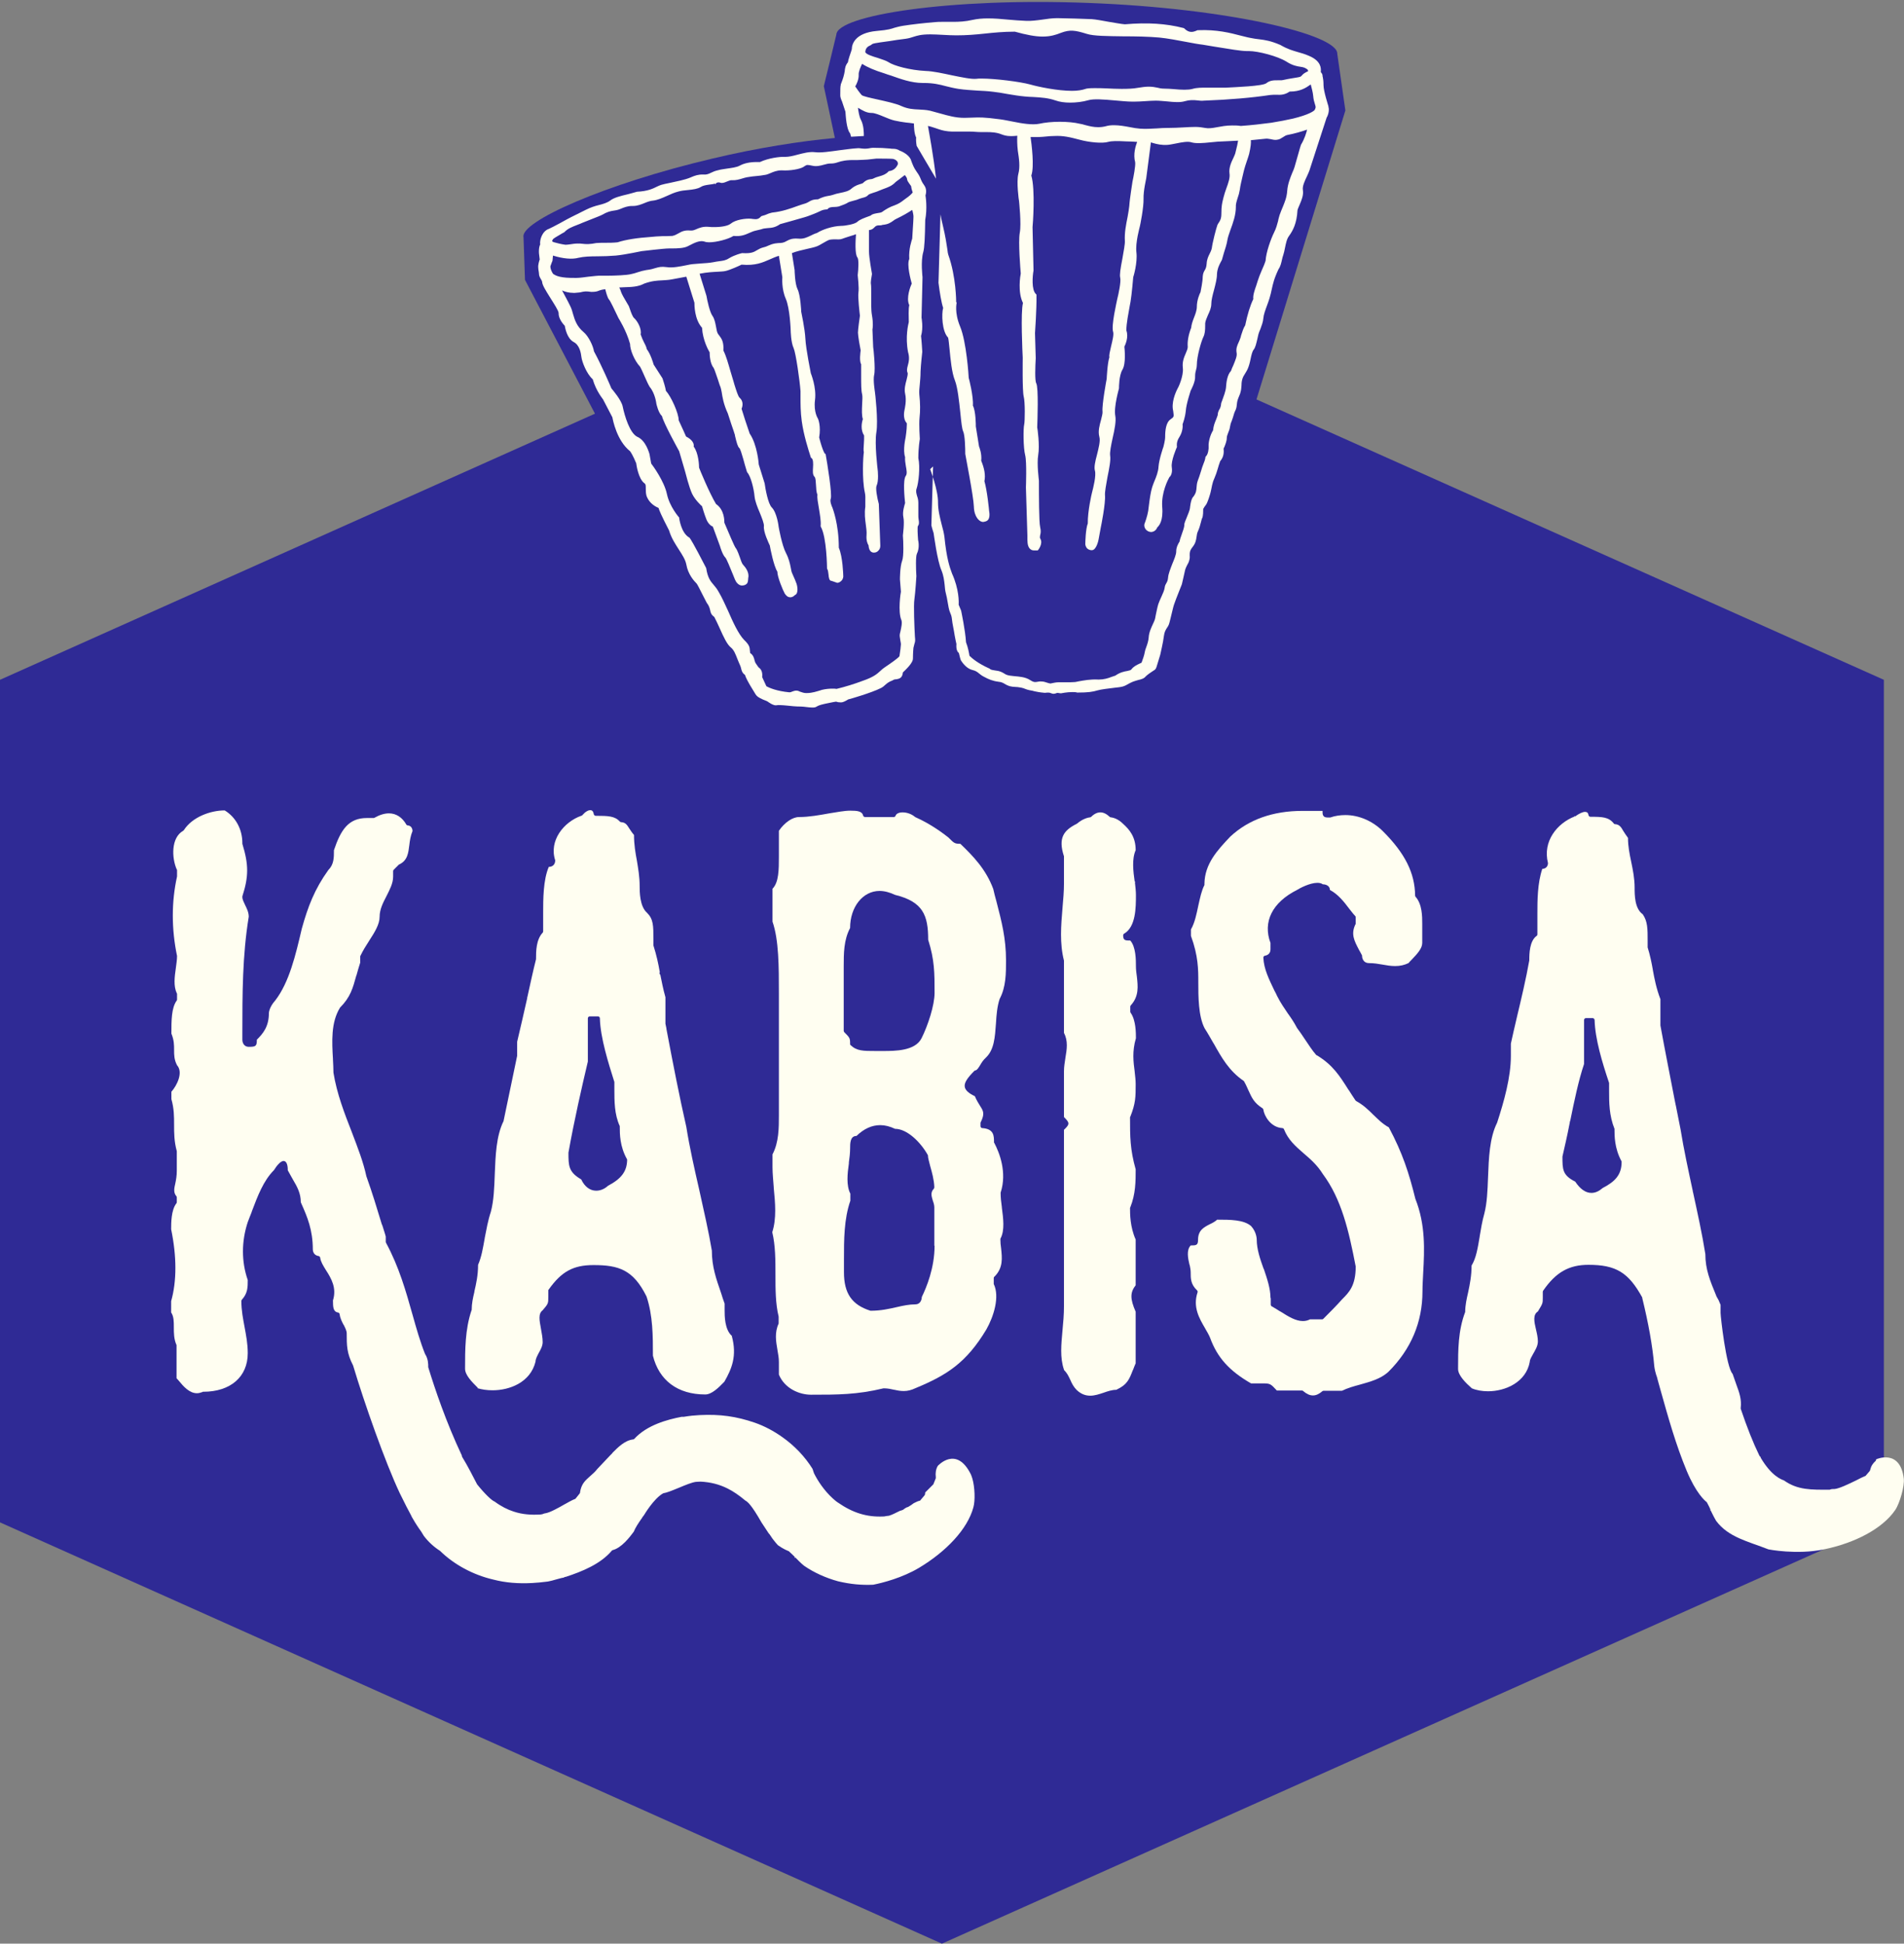 <svg xmlns="http://www.w3.org/2000/svg" xmlns:xlink="http://www.w3.org/1999/xlink" id="Layer_1" x="0px" y="0px" viewBox="0 0 775.4 791.7" style="enable-background:new 0 0 775.4 791.7;" xml:space="preserve"><rect x="0" y="0" width="775.4" height="791.7" fill="#808080" stroke="none"/><style type="text/css">	.st0{fill:#2F2A95;}	.st1{fill:#FFFEF1;}</style><g>	<g>		<g>			<path class="st0" d="M767.2,276.9v343.2L383.6,791.7L0,620.1V276.9l242.3-108.4L213.8,114c0,0-0.6-17.3-0.6-17.4    c-1.5-6.2,32.7-21.6,76.9-32c18.5-4.4,35.9-7.1,49.9-8.4l-4.5-21.1c0,0,5.1-20.8,5.1-21c0.3-7.9,46.3-15.1,102.7-12.9    c56.3,2.1,101.6,12.8,101.3,20.7c0,0.2,3.3,23.1,3.3,23.1l-36.2,117.7L767.2,276.9z"></path>			<g>				<g>					<path class="st1" d="M402.6,207.9c0-0.3-0.8-8.3-1.9-12c0.5-2.4,0-5.2-1.3-8.3c0.3-2.9-0.7-5.3-0.9-5.9l-1.3-8.1      c0-0.6,0-6.2-1.2-8.5c0.3-3.6-1.6-11.1-1.7-11.3c0-0.6-0.9-14.7-3.5-20.9c-2.4-5.8-1.4-9.6-1.4-9.7l0-0.2      c0-0.1,0-10.3-3.2-19.2c-0.1-0.2-0.3-1.2-0.4-2.3c-0.3-2.1-0.8-5.3-1.7-9.1c-0.5-2.1-0.9-3.8-1.1-5.1l-0.8,27.9      c0.5,4,1.2,8.2,1.9,10.2c-0.7,2.4-0.5,9.6,2,12.1c0.2,0.6,0.4,2.7,0.6,4.7c0.4,4.1,0.9,9.6,2.2,12.8c1.1,2.8,1.7,8.5,2.2,13.2      c0.4,4.1,0.7,6.5,1.1,7.4c0.8,1.6,0.9,7.1,0.9,9.3c0,0.2,3.4,17.5,3.5,21.4c0.1,4.3,2.3,6.3,3.7,6.3c0.1,0,0.2,0,0.6-0.1      c0.1,0,0.2,0,0.4-0.1C403.3,211.8,402.8,209,402.6,207.9z M541,43.5l0-0.2c0-0.1-2-6.1-2-8.6c0-1.9-0.2-2.7-0.3-3.3      c-0.1-0.2-0.1-0.4-0.1-0.6c0-0.4-0.2-0.9-0.7-1.4c0-0.1,0-0.2,0-0.3c0.1-1.2,0.2-4.2-4.7-6.3c-1.8-0.8-3.3-1.2-4.7-1.6      c-2-0.6-4-1.1-7.1-2.9c-4-1.7-6.2-2-8.6-2.3c-1.1-0.1-2.3-0.3-3.8-0.6c-1.2-0.2-2.4-0.6-3.8-0.9c-4.2-1.1-9.6-2.5-17.2-2.2      l-0.3,0c-1.1,0.5-1.8,0.7-2.5,0.7c-1,0-1.9-0.4-3-1.5l-0.3-0.1c-7-1.8-14.5-2.3-23.8-1.5c-1.4-0.1-4-0.6-6.5-1      c-2.7-0.5-5.4-1-7-1.1c-5.3-0.2-8.3-0.3-13.8-0.4h-0.4c-1.9,0-4,0.3-6,0.6c-2.2,0.3-4.6,0.6-6.5,0.5c-2.6-0.1-5-0.3-7.3-0.5      c-2.9-0.3-5.7-0.5-8.3-0.5c-2.4,0-4.4,0.2-6.2,0.6c-3,0.7-5.7,0.8-7.9,0.8c-0.8,0-1.5,0-2.2,0c-0.7,0-1.4,0-2.1,0      c-1.2,0-2.1,0-3,0.1c-4.8,0.4-9.2,0.9-13.1,1.5c-1.8,0.3-2.7,0.6-3.5,0.8c-1.2,0.4-2.4,0.9-7.2,1.3c-9,0.8-10.2,5.5-10.2,7.4      c0,0.1-0.1,0.3-0.2,0.7c-0.4,1.2-1.2,3.4-1.4,4.7c-1,1.2-1.2,2.4-1.3,3.7c-0.1,0.3-0.1,0.6-0.2,1c-0.3,1.6-1.4,4.3-1.4,4.3      l0,0.2c-0.2,0.6-0.2,2-0.2,4l0,0.3c0,1,0.7,2.4,0.7,2.4l1.4,4.2c0.1,1.4,0.4,7.2,1.9,8.8c0.1,0.3,0.2,0.8,0.4,1.4      c1.8-0.1,3.5-0.2,5.2-0.3c0-1.2,0-4.4-1.2-6.6c-0.7-1.3-1-3.5-1.2-4.9c0.1,0,0.1,0.1,0.2,0.1c1.5,0.9,3.3,2,5.2,2l0.2,0      c1.2,0,3.2,0.8,5.1,1.6c1.4,0.6,2.9,1.2,4.2,1.5c1.8,0.4,3.1,0.6,4.6,0.8c1,0.1,2,0.2,3.3,0.4c0,1.3,0.1,4.2,0.9,5.7      c-0.1,1,0,2.2,0.2,3.4c0.9,1.6,5.3,9,7.9,13.4c-1.1-9.7-2.8-18.6-3.3-21.5c1.1,0.2,2.1,0.6,3.1,0.9c1.5,0.5,3,1.1,5.2,1.3      c0.8,0.1,1.7,0.1,3,0.1c0.8,0,1.7,0,2.6,0c0.9,0,1.8,0,2.6,0c1.2,0,2.1,0,2.8,0.1c1,0.1,1.9,0.1,2.8,0.1l1.7,0      c2,0,4.1,0.1,6.1,0.9c2,0.8,3.7,0.8,5.2,0.7c0.4,0,0.8-0.1,1.3-0.1c-0.1,1.1-0.1,3.6,0.2,6.1c0.5,3.2,1,6.5,0.2,9.5      c-0.8,3.2,0.2,10.7,0.3,11c0,0.1,1,9.3,0.3,12.9c-0.7,3.7,0.3,15.4,0.4,16.6c-0.2,0.9-1.3,7.7,0.9,12c-1,3.7-0.2,20.4-0.1,22.3      c0,0.6-0.2,13.5,0.4,15.8c0.6,2.2,0.5,10.2,0.2,11.4c-0.4,1.5-0.4,9.5,0.4,12.5c0.7,2.8,0.3,13,0.3,13.1l0.6,19.6      c0,0.2,0,0.4,0,0.6c0,1.4-0.1,3.7,1,4.8c0.5,0.5,1,0.7,1.7,0.7h1.5l0.2-0.2c0.1-0.1,2-2.6,0.9-4.5c-0.3-0.5-0.2-0.9-0.1-1.5      c0.2-0.7,0.4-1.7,0-3.3c-0.5-2.1-0.5-13.2-0.5-18.9c0-0.1-0.9-6.8-0.3-10.4c0.7-3.9-0.3-11.1-0.4-11.3c0.1-2.7,0.6-16.3-0.4-18      c-0.6-1.1-0.4-6.8-0.2-10.2l-0.3-10.2c0-0.1,0.7-9.6,0.6-15.4l0-0.3l-0.2-0.2c-1.9-1.7-1.4-7.5-1-9.6l-0.4-17.7      c0.1-0.6,1.2-15.3-0.5-21c1.3-3.6,0.1-12.9-0.3-15.7c2.7,0.1,4.5,0,6.4-0.2c1-0.1,2-0.2,3.2-0.2c3.7-0.2,6.5,0.5,10.3,1.5      c4,1.1,9.4,1.6,11.7,0.9c1.5-0.4,3.6-0.4,7.4-0.2c1.3,0,2.7,0.1,4.4,0.2c-0.6,1.6-1.7,5-0.8,8.3c0.2,1.4-0.7,6.1-1.1,7.9      c0,0.3-1.1,6.6-1.3,9.9c-0.1,1.2-0.4,2.7-0.7,4.5c-0.6,3-1.3,6.4-1.1,9.7c0.1,1.2-0.5,4.3-1,7.2c-0.8,4.1-1.2,6.7-0.9,7.8      c0.4,1.6-0.7,6.8-1.2,8.7c-0.2,1.1-2.5,10.8-1.7,13.3c0.4,1.1-0.3,3.8-0.8,5.9c-0.5,2.2-0.9,3.7-0.7,4.5      c-0.8,2.3-1.1,8.6-1.1,8.8c-0.1,0.4-2,10.8-1.7,13.3c0.1,0.8-0.3,2.1-0.6,3.4c-0.6,2.2-1.3,4.6-0.7,6.9c0.5,1.7-0.3,4.7-1,7.5      c-0.7,2.6-1.2,4.9-0.8,6.3c0.6,2-0.7,7.1-1.2,9c-0.1,0.3-1.8,7.7-1.7,12.5c-0.9,2.3-1,7.8-1,7.9c-0.1,0.7,0.1,1.4,0.5,2      c0.4,0.6,1.1,0.9,1.8,1c0.1,0,0.3,0,0.4,0c1.7,0,2.6-3.7,2.7-4.4l0.9-4.9c0.1-0.4,2-9.9,1.7-13.1c-0.1-1.4,0.5-4.4,1-7.3      c0.7-3.4,1.4-7,1.1-8.8c-0.2-1.4,0.4-4.3,1-7.1c0.8-3.4,1.5-7,1.1-9.1c-0.7-3.6,1.5-11.1,1.5-11.2l0-0.2c0-0.2,0-5.1,1.4-7.4      c1.5-2.5,0.9-8.3,0.8-9.4c0.4-0.8,1.8-3.9,0.8-6.6c0-2.9,0.9-7.2,1.4-10.1l0.3-1.6c0.5-2.9,1.1-9.9,1.1-10      c0.1-0.2,1.8-5.9,1.3-10.1c-0.5-3.9,1.4-10.5,1.4-10.6c0.1-0.3,1.6-7.7,1.5-11.2c-0.1-3.3,1.1-8.2,1.1-8.4l1.9-14.6      c0.3,0.1,0.7,0.2,1,0.3c1.4,0.4,3.4,0.9,5.9,0.7c1.2-0.1,2.3-0.4,3.5-0.6c2.4-0.5,4.8-0.9,6.2-0.4c1.7,0.5,4.6,0.3,7.4,0      c1.2-0.1,2.3-0.2,3.2-0.3c2.9-0.1,5.7-0.3,8.3-0.4c-0.1,0.8-0.4,2.3-1.1,5c-0.1,0.5-0.5,1.3-0.8,2c-0.9,1.8-1.9,4.1-1.6,6.3      c0.3,1.8-0.5,4-1.3,6.2c-0.4,1.1-0.8,2.3-1.1,3.5l-0.2,0.8c-0.4,1.6-0.7,2.9-0.7,5.8c0,2.2-0.5,2.9-1,3.7      c-0.2,0.3-0.4,0.6-0.6,1c-0.5,1.3-2,7.1-2.3,9.5c-0.2,0.9-0.5,1.5-0.9,2.3c-0.5,1-1.1,2.2-1.2,4c-0.1,1.4-0.4,2.1-0.8,2.7      c-0.4,0.7-0.7,1.3-0.8,2.6c0,2-0.8,5.7-0.9,6.3c-0.3,0.5-1.5,3.2-1.5,6c0,1.4-0.6,3-1.2,4.5c-0.5,1.3-1,2.7-1.1,4      c-1.1,2.8-1.6,5.6-1.4,7.8c0,0.8-0.4,1.6-0.8,2.6c-0.7,1.6-1.5,3.5-1.2,5.9c0.4,3.4-2,8.4-2.1,8.4c-0.1,0.2-2.4,4.4-2,8.2      l0.2,1.2c0.3,2.2,0.3,2.2-1.1,3.2c-1.9,1.3-2.2,4.6-2.2,7.1v0.1c0,1.4-0.7,4-0.7,4c-0.1,0.2-1.8,5.2-2,8.1      c-0.1,2-0.9,4.1-1.8,6.2c-0.3,0.8-0.6,1.5-0.8,2.2c-0.6,1.9-1,4.8-1.3,7.2c-0.1,0.9-0.2,1.8-0.3,2.4c-0.3,2-1.4,5.1-1.5,5.2      c-0.4,1.4,0.5,2.9,2,3.3c0.2,0,0.4,0.1,0.6,0.1c1.2,0,2.2-0.8,2.6-1.9c0.7-0.6,2.5-2.6,2-8.4c-0.4-5.8,2.4-11.1,2.9-12      c0.4-0.3,1.4-1.5,1-4.1c-0.4-2.6,2-8,2-8l0.1-0.2l0-0.2c0-0.1-0.4-1.8,1-3.9c1.4-2.2,1.4-4.5,1.3-5.2c0.2-0.6,1-2.6,1.3-5.4      c0.2-3,2-8.2,2-8.3c0.1-0.2,2-3.6,1.8-5.9c0-1.1,0.2-1.9,0.4-2.6c0.2-0.7,0.3-1.3,0.3-1.9c0-3.7,1.9-9.9,2.6-11.3      c0.7-1.4,0.8-2.8,0.8-4.9l0-0.8c0.1-1,0.6-2.1,1.1-3.3c0.7-1.5,1.4-3,1.4-4.7c0-1.4,0.5-3.4,1.1-5.6c0.6-2.3,1.2-4.6,1.2-6.4      c0.1-2.1,0.8-3.5,1.4-4.7c0.4-0.7,0.7-1.2,0.8-1.8c0.1-0.5,0.4-1.2,0.6-2.1c0.5-1.6,1.2-3.6,1.5-5.6c0.2-1.1,0.7-2.4,1.2-3.9      c1-2.7,2.2-6,2.2-9.3c-0.1-1,0.3-2.3,0.7-3.6c0.4-1.1,0.7-2.2,0.9-3.4c0.2-1.7,0.7-3.6,1.1-5.4c0.2-1,0.5-2,0.7-2.9      c0.2-0.8,0.6-2,1-3.2c0.4-1.2,0.8-2.3,1-3.1c0.7-3,0.8-4.7,0.7-5.6c2.2-0.2,4.1-0.4,6-0.6c0.7-0.1,1.4,0.1,2.2,0.2      c0.8,0.2,1.8,0.4,2.6,0.2c0.9-0.1,1.6-0.6,2.4-1.1c0.6-0.4,1.1-0.7,1.6-0.8c3.1-0.6,5.8-1.4,8.1-2.2c-0.3,1.3-1,3.7-2.5,6.2      c-0.6,1.8-1.3,4.6-2,6.9l-0.6,2.1c-0.2,0.7-0.5,1.4-0.9,2.3c-0.8,2-1.9,4.6-2.1,7.5c-0.2,2.7-1,4.5-1.8,6.5      c-0.4,1-0.9,2.1-1.3,3.3c-0.2,0.8-0.5,1.6-0.6,2.4c-0.4,1.5-0.8,3-1.6,4.6c-1.3,2.6-3.3,8.1-3.5,11.6c-0.4,1.3-1,2.7-1.6,4      c-0.6,1.4-1.2,2.9-1.6,4.2c-0.2,0.6-0.4,1.2-0.6,1.9c-0.7,2-1.4,4-1.2,5.5c-1.3,2.7-2.4,6.3-3.3,10.7c-0.8,1.2-1.2,2.8-1.6,3.9      c-0.1,0.3-0.2,0.6-0.2,0.8c-0.3,0.9-0.6,1.7-0.9,2.3c-0.6,1.3-1.1,2.5-0.8,4.2c0.3,1.3-0.6,3.2-1.3,5c-0.4,0.9-0.8,1.7-1,2.4      c-1.5,1.5-1.9,4.7-2,6.5c-0.1,1.7-1.1,4.2-1.6,5.6c-0.3,0.8-0.4,1-0.4,1.2c-0.1,1.2-0.4,1.9-0.8,2.5c-0.3,0.6-0.6,1.3-0.6,2.2      c-0.2,0.7-0.5,1.3-0.7,1.9c-0.5,1.2-1,2.4-1.2,4.3c-1.3,2.1-1.9,5-1.8,6.4c0.1,1.2-0.2,3.3-1.1,4.2l-0.2,0.2l0,0.2      c-0.1,0.9-0.5,1.9-0.9,2.9c-0.3,0.8-0.6,1.6-0.8,2.4c-0.2,0.7-0.5,1.6-0.8,2.5c-0.4,1.1-0.9,2.3-1,3.3c0,0.4-0.1,0.7-0.1,1      c-0.1,1.2-0.1,2.3-1.3,3.9c-1.1,0.9-1.4,4.7-1.4,4.7c-0.1,0.8-0.7,2.3-1.2,3.5c-0.6,1.5-1.2,2.7-1.1,3.5c0,0.6-0.6,2.5-1.1,3.8      c-0.5,1.3-0.7,2.1-0.8,2.6c0,0.2-0.2,0.5-0.4,0.8c-0.4,0.8-1,1.8-1,3.5c0,1.1-0.8,3.1-1.6,5c-0.8,2.1-1.6,4.1-1.7,5.5      c-0.1,1.2-0.4,1.8-0.7,2.3c-0.3,0.5-0.6,1-0.7,1.9c-0.1,0.9-0.7,2.3-1.3,3.6c-0.5,1.1-1,2.2-1.3,3.1c-0.4,1.3-0.7,3-1,4.3      c-0.2,1-0.3,1.8-0.5,2.2c-0.1,0.3-0.3,0.8-0.6,1.4c-0.7,1.5-1.7,3.6-1.8,5.6c-0.1,1.5-0.6,2.9-1,4c-0.3,0.8-0.5,1.4-0.6,2      c-0.1,0.9-0.9,3.3-1.3,4.3c-0.2,0.1-0.5,0.3-0.8,0.4c-1.1,0.5-2.5,1.2-3.3,2.3c-0.3,0.4-0.8,0.5-1.7,0.7      c-1.2,0.2-2.9,0.5-4.9,1.9c-0.5,0.2-1,0.3-1.5,0.5c-1.5,0.6-3.2,1.1-5.3,1.1c-3.4-0.2-6.2,0.4-8,0.7c-0.6,0.1-1.1,0.2-1.5,0.3      c-0.5,0-1.2,0.1-2.1,0.1c-0.8,0-1.7,0-2.5,0c-0.7,0-1.3,0-1.8,0l-0.4,0c-1.1,0-2.2,0.3-2.8,0.4c-0.2,0-0.3,0.1-0.3,0.1      c-0.6,0-1.2-0.2-1.8-0.4c-0.6-0.2-1.2-0.4-1.8-0.4c-0.8-0.1-1.4,0-1.9,0.1c-0.8,0.1-1.3,0.4-3-0.7c-2-1.3-4.5-1.4-6.5-1.6      c-0.6-0.1-1.2-0.1-1.7-0.2c-1.3-0.2-1.8-0.5-2.4-0.9c-0.4-0.2-0.8-0.5-1.4-0.7c-0.7-0.3-1.4-0.4-2.2-0.5      c-0.8-0.1-1.9-0.3-2.1-0.6l-0.1-0.1l-0.2-0.1c-4.7-2.1-7.1-4.2-8.1-5.2c-0.1-0.8-0.6-3.5-1.4-5.5c-0.3-4.9-1.9-12.4-2-12.9      l-1-2.4c0.1-1,0.2-6.3-2.7-12.7c-1-2.7-2.2-6.1-3.1-15c-0.2-1.5-0.6-3.1-1.1-4.9c-0.7-2.8-1.5-5.9-1.5-8.9      c0.1-5.1-3.1-13.4-3.2-13.7L380,190l-0.7,24c0.4,1.7,0.9,3,0.9,3.1c0.1,0.5,1.5,11.4,3.2,15.2c0.9,2.2,1.1,4.2,1.3,5.9      c0.1,1.2,0.2,2.4,0.5,3.5c0.3,1.1,0.5,2.2,0.7,3.4c0.3,1.6,0.5,3.3,1.1,4.6c0.5,1.1,0.6,1.8,0.7,2.7c0.1,0.8,0.2,1.7,0.5,3.1      c0.2,0.9,0.4,2.2,0.6,3.4c0.3,1.5,0.5,2.7,0.7,3.4c-0.2,2.4,0.5,3.3,1,3.7c0.2,0.7,0.6,2.7,0.9,3.1c1.7,2.6,3.4,3.5,4.6,3.8      c1.3,0.3,2,0.8,2.7,1.4c0.5,0.4,1.1,0.9,1.9,1.3c2,1.1,3.7,1.8,6.1,2.1c1.3,0.1,2,0.6,2.7,1c0.5,0.3,1.1,0.6,1.8,0.8      c0.9,0.2,1.5,0.3,2.2,0.3c0.7,0,1.4,0.1,2.5,0.3c0.6,0.1,1.1,0.3,1.6,0.5c0.5,0.2,1.1,0.4,1.6,0.5c1.1,0.2,1.7,0.3,2.3,0.5      c1,0.2,1.8,0.4,4,0.6l0.1,0l0.1,0c0,0,1.5-0.2,2,0c0.5,0.2,1,0.4,1.5,0.4c0.4,0,0.7-0.1,1.2-0.3c0.3-0.1,0.6-0.1,0.9,0      c0.2,0,0.4,0.1,0.8,0.1h0.1c0,0,2.4-0.5,4.6-0.5c0.7,0,1.4,0,2,0.2c4.5,0,6.3-0.3,8.3-0.9c1.3-0.4,4.8-0.8,7.2-1.1      c1-0.1,1.8-0.2,2.3-0.3c1.2-0.2,1.9-0.6,2.8-1.1c0.5-0.3,1.1-0.6,2-1c0.8-0.3,1.5-0.5,2.2-0.7c1.3-0.3,2.4-0.6,3.1-1.5      c0.7-0.7,2.3-1.8,3.1-2.3c0.6-0.4,0.7-0.4,0.7-0.5c0.3-0.3,0.5-0.7,0.6-1.1l1.5-4.9c0-0.2,1.2-5,1.5-7.7      c0.2-1.6,0.7-2.4,1.2-3.2c0.3-0.4,0.6-0.9,0.8-1.4c0.3-0.8,0.6-2.2,1-3.8c0.4-1.5,0.7-3.1,1.1-4.3c0.8-2.4,3.2-8.2,3.2-8.3      c0,0,0.9-3.8,1.3-5.7c0.2-0.8,0.5-1.4,0.8-2c0.4-0.7,0.8-1.4,1-2.4c0.2-0.7,0.1-1.3,0.1-1.8c0-1,0-1.8,1.1-3.2      c1.3-1.6,1.5-2.9,1.7-4.3c0.1-0.8,0.2-1.5,0.6-2.3c0.6-1.3,0.9-2.6,1.2-3.7c0.2-0.7,0.3-1.3,0.5-1.6c0.4-0.8,0.4-3,0.4-3.7      c0.2-0.4,0.8-1.3,1.2-1.8c0.2-0.2,0.9-1.8,1.6-4.2c0.2-0.6,0.3-1.3,0.5-2.1c0.2-1,0.4-2.1,0.7-3c0.2-0.6,0.4-1,0.6-1.5      c0.2-0.5,0.4-1.1,0.7-1.8l0.6-1.9c0.3-1,0.6-2.1,1-3.1c0-0.1,0.1-0.2,0.3-0.4c0.5-0.8,1.4-2,1.1-4.7c0-0.1,0.1-0.4,0.3-0.7      c0.4-1,1-2.5,1-3.7c0-0.7,0.3-1.4,0.6-2.2c0.3-0.7,0.6-1.5,0.7-2.3c0.1-0.7,0.3-1.5,0.7-2.4c0.3-0.9,0.7-1.9,1-3.1      c0.1-0.3,0.2-0.5,0.3-0.8c0.3-0.6,0.7-1.3,0.8-2.9c0.1-1.4,0.5-2.3,0.9-3.3c0.2-0.5,0.5-1.1,0.6-1.7c0.3-0.9,0.3-1.9,0.4-2.8      c0-0.9,0.1-1.8,0.4-2.7c0.2-0.6,0.4-1,0.8-1.6c0.3-0.6,0.8-1.2,1.3-2.3c0.5-1.1,0.9-2.6,1.2-4.1c0.3-1.5,0.7-3.1,1.2-3.7      c0.8-1,1.1-2.6,1.5-4.2c0.2-0.7,0.3-1.5,0.5-2.2c0.2-0.7,0.5-1.4,0.8-2.1c0.5-1.4,1.1-2.9,1.2-4.4c0.1-1.4,0.8-3.3,1.5-5.2      c0.4-1,0.7-2,1-2.9c0.4-1.4,0.7-2.5,0.9-3.6c0.5-2.2,0.9-4.3,2.8-8.3c0.8-1.1,1.1-2.6,1.4-3.9c0.1-0.6,0.3-1.2,0.5-1.8      c0.3-0.9,0.5-1.9,0.7-2.9c0.4-1.9,0.7-3.7,1.8-5.1c1.4-2,3-4.8,3.3-10.3c0.2-0.8,0.6-1.5,0.9-2.3c0.8-1.9,1.6-3.8,1.3-5.8      c-0.3-1.6,0.7-3.7,1.7-5.8c0.5-1.1,1-2.2,1.3-3.3c3.2-9.9,6.2-19.1,6.7-20.6l0.1-0.1C541.4,45.7,541.2,44,541,43.5z       M354.4,18.5c0.2-0.1,0.4-0.2,0.5-0.3c0.5-0.5,1-0.6,7.6-1.5c1.7-0.3,3.8-0.6,6.3-0.9c1.4-0.2,2.3-0.5,3.2-0.8      c1.6-0.5,3.1-1,6.9-1c1.5,0,3.2,0.1,5.2,0.2c1.8,0.1,3.6,0.2,5.4,0.2c4.1,0,7.7-0.3,11.4-0.7c3.8-0.4,7.7-0.8,12.4-0.8      c4.7,1.3,8.3,2,11.3,2c3.2,0,5.4-0.7,7.4-1.5c3.7-1.4,5.8-1.1,10.6,0.4c2.8,0.9,8.4,0.9,14.9,1c5,0,10.3,0.1,14.7,0.5      c3.1,0.3,7.4,1.1,11.6,1.9c2.1,0.4,4.2,0.8,6,1c1.6,0.3,3.2,0.5,4.8,0.8c6.1,1,10.9,1.8,13.1,1.8c0.3,0,0.6,0,0.9,0      c3.8,0,11.8,2.1,15.3,4.3c2.5,1.6,4.3,1.9,5.7,2.1c0.7,0.1,1.2,0.2,1.7,0.4c1.4,0.7,1.4,0.9,1.4,1.4c0,0.1-0.4,0.2-0.6,0.3      c-0.5,0.3-1.2,0.6-1.8,1.3c-0.6,0.7-0.6,0.7-2.3,1c-1.1,0.2-2.8,0.4-5.5,1c-0.3,0.1-0.7,0.1-1.2,0.1l-0.7,0      c-1.5,0-3.3-0.1-4.9,1.2c-1.5,1.2-12.8,1.6-16.4,1.8c-1.5,0-3.2,0-4.9,0c-1,0-2.1,0-3.1,0c-1.8,0-4,0-5.6,0.5      c-1.8,0.5-4.6,0.4-7.7,0.1c-1.3-0.1-2.7-0.2-4-0.2c-1.1,0-1.9-0.2-2.7-0.4c-1-0.2-2-0.4-3.5-0.4c-1.3,0-2.8,0.2-4.6,0.5      c-1.6,0.3-3.7,0.4-6.4,0.4c-2.1,0-4.2-0.1-6.2-0.2c-1.8-0.1-3.4-0.1-4.9-0.1c-2,0-3.2,0.1-3.9,0.4c-1.2,0.4-3,0.7-5.2,0.7      c-5.9,0-13.6-1.6-17.1-2.6c-4-1.1-14.2-2.4-19.7-2.4c-0.9,0-1.6,0-2.2,0.1c-2.1,0.2-5.8-0.6-9.8-1.4c-3.8-0.8-7.7-1.7-10.9-1.8      c-6.2-0.3-12.9-2.1-15.1-3.6c-0.9-0.6-2.6-1.1-4.3-1.7c-2.1-0.6-5.2-1.6-5.1-2.5C352.5,19.4,353.7,18.8,354.4,18.5z       M535.3,44.9c-0.4,0.4-2.2,1.8-8.7,3.4c-2.7,0.6-5.7,1.2-8.9,1.7c-3.8,0.5-8,1-12.4,1.3c-1.2-0.2-2.3-0.2-3.5-0.2      c-2.5,0-4.4,0.4-6.1,0.7c-2,0.4-3.6,0.6-5,0.3c-1.1-0.2-2.4-0.4-3.9-0.4c-1.6,0-3.2,0.1-5,0.2c-1.9,0.1-3.8,0.2-5.6,0.2h-0.6      c-1.5,0-3,0.1-4.4,0.2c-2.2,0.1-4.6,0.3-7,0.1c-1.2-0.1-2.6-0.3-4-0.6c-2.1-0.4-4.4-0.8-6.5-0.8c-1.2,0-2.3,0.1-3.3,0.4      c-1.1,0.3-2.2,0.4-3.2,0.4c-1.9,0-3.5-0.4-5.4-0.9c-0.7-0.2-1.3-0.4-2.1-0.5c-2-0.5-5-0.8-8.1-0.8c-3.1,0-6.1,0.3-8.3,0.8      c-2.9,0.6-7.1-0.1-11-0.9c-1.7-0.3-3.4-0.7-5-0.9c-6.8-0.9-8.5-0.8-11.1-0.7c-1,0-2,0.1-3.5,0.1c-3.6,0-6.6-0.9-9.5-1.7      c-1.4-0.4-2.9-0.8-4.4-1.2c-1.8-0.4-3.3-0.4-4.7-0.5c-2.2-0.1-4.3-0.2-7-1.4c-2.4-1.1-6.3-1.9-9.8-2.7c-2.7-0.6-6-1.3-6.4-1.8      c-0.8-0.9-2.1-2.7-2.6-3.5c0.5-0.8,1.5-2.9,1.4-4.7c-0.1-1.3,0.8-3.3,1.4-4.5c2.1,1.4,5.2,2.7,9.1,3.9c0.8,0.3,1.7,0.6,2.7,0.9      c3.7,1.3,8.2,3,12.9,3h0.5c3.7,0,6.3,0.6,8.9,1.3c1.6,0.4,3.2,0.8,5.1,1.1c2.6,0.4,5.1,0.5,7.7,0.7c2.1,0.1,4.3,0.2,6.6,0.5      c1.8,0.2,3.6,0.5,5.7,0.9c2.4,0.4,4.8,0.8,7.1,1c1.2,0.1,2.2,0.2,3.2,0.2c3.5,0.2,6.3,0.4,9.2,1.4c1.7,0.6,3.7,0.9,6,0.9      c2.4,0,5.1-0.3,7.5-1c2.1-0.6,6.2-0.3,10.6,0.1c2.5,0.2,5.1,0.5,7.4,0.5l0.5,0c1.5,0,3.1-0.1,4.6-0.2c1.5-0.1,3-0.2,4.3-0.2      c1.5,0,3.1,0.2,4.6,0.3c2.8,0.3,5.4,0.5,7.3-0.1c1.7-0.5,3.4-0.5,5.1-0.3c0.8,0.1,1.7,0.2,2.5,0.1c10.6-0.4,19.7-1.2,27-2.3      c0.8-0.1,1.7-0.1,2.6-0.1c1.9,0.1,3.5,0,5.4-1.3h0.1c4.2,0,6.5-1.5,8.2-2.7c0.1-0.1,0.2-0.1,0.3-0.2c0.3,1.2,0.9,3.3,1,4.7      c0.1,1.3,0.4,2.4,0.7,3.3c0.2,0.5,0.3,1.1,0.3,1.3C535.6,44.6,535.3,44.9,535.3,44.9z M389.4,123c0-0.1,0-10.3-3.2-19.2      c-0.1-0.2-0.3-1.2-0.4-2.3c-0.3-2.1-0.8-5.3-1.7-9.1c-0.5-2.1-0.9-3.8-1.1-5.1l-0.8,27.9c0.5,4,1.2,8.2,1.9,10.2      c-0.7,2.4-0.5,9.6,2,12.1c0.2,0.6,0.4,2.7,0.6,4.7c0.4,4.1,0.9,9.6,2.2,12.8c1.1,2.8,1.7,8.5,2.2,13.2c0.4,4.1,0.7,6.5,1.1,7.4      c0.8,1.6,0.9,7.1,0.9,9.3c0,0.2,3.4,17.5,3.5,21.4c0.1,4.3,2.3,6.3,3.7,6.3c0.1,0,0.2,0,0.6-0.1c0.1,0,0.2,0,0.4-0.1      c2.1-0.5,1.7-3.3,1.5-4.4c0-0.3-0.8-8.3-1.9-12c0.5-2.4,0-5.2-1.3-8.3c0.3-2.9-0.7-5.3-0.9-5.9l-1.3-8.1c0-0.6,0-6.2-1.2-8.5      c0.3-3.6-1.6-11.1-1.7-11.3c0-0.6-0.9-14.7-3.5-20.9c-2.4-5.8-1.4-9.6-1.4-9.7L389.4,123z"></path>				</g>				<g>					<path class="st1" d="M376.9,79.6c0.5-1.6,0.2-2.9-0.2-3.6l-0.3-0.5c-0.3-0.4-1-1.4-1.4-2.5c-0.4-1.1-1-2.1-1.6-2.9      c-0.3-0.5-0.6-0.9-0.9-1.4c-0.7-1.2-1.4-3.2-1.4-3.2c-0.5-2.1-3.2-3.6-4.6-4.1c-1.1-0.7-2-0.8-2.9-0.8c-0.3,0-0.7,0-1.1-0.1      c-2-0.2-4.3-0.3-7-0.3c-0.4,0-1,0.1-1.5,0.2c-1,0.2-2,0.2-2.9,0.1c-0.7-0.1-1.4-0.2-2.2-0.1c-2,0.1-4.4,0.5-7,0.8      c-3.7,0.5-7.5,1.1-9.9,0.8c-2.4-0.3-4.8,0.4-7.2,1c-1.8,0.5-3.5,0.9-5,0.9l-0.3,0c-1.9-0.1-6.6,0.5-10,2.1c-0.5,0-1,0-1.4,0      c-2.7,0-5,0.5-6.7,1.4c-1.4,0.8-3.5,1-5.5,1.3c-1.1,0.2-2.3,0.3-3.3,0.6c-1.4,0.3-2.3,0.7-3.1,1.1c-1,0.5-1.8,0.8-3.1,0.7      c-2-0.1-3.5,0.5-4.5,0.9c-0.3,0.1-0.5,0.2-0.7,0.3c-2.4,1-5.7,1.6-8.4,2.2c-1.6,0.3-2.8,0.6-3.5,0.8c-0.6,0.2-1.1,0.4-1.7,0.7      c-1.6,0.8-3.8,1.9-8.2,2.1c-1.1,0.3-2.4,0.7-3.6,1c-3,0.7-5.8,1.4-7.3,2.6c-1.2,0.9-2.9,1.4-4.5,1.8c-0.9,0.2-1.8,0.5-2.7,0.8      c-1.7,0.6-3.4,1.5-5,2.3c-0.6,0.3-1.1,0.6-1.6,0.8c-2.9,1.4-5.2,2.7-7,3.7c-1.9,1-3.2,1.7-4.1,2.1c-2.8,0.9-3.9,4.6-3.6,6.4      c-0.1,0.2-0.3,0.6-0.4,1.2c-0.2,1.2-0.1,2.4-0.1,2.4l0.3,2.5c-0.2,0.5-0.7,2.2-0.6,3.2c0,0.5,0.1,1.2,0.2,1.7      c0.1,0.5,0.1,0.9,0.1,0.9c0,0.8,0.4,1.6,0.9,2.4c0.2,0.3,0.3,0.6,0.4,0.9c0,1.2,1.3,3.3,3.3,6.5c1.5,2.4,3.4,5.3,3.4,6.2      c-0.1,2.3,1.9,4.6,2.5,5.2c0.2,1,0.9,5.1,3.6,6.6c2.4,1.2,3,4.4,3.2,6.2c0.2,1.7,2,6.7,4.6,9c1.4,4.9,4.2,8.1,4.2,8.2l3.8,7.3      c0.2,1.1,1.8,9.5,7.2,13.8c1.1,1.5,2.3,4.4,2.5,4.9c0.1,0.8,0.9,6.4,3.4,8.2c0.5,0.3,0.5,1,0.5,2.1c0,0.9,0,1.9,0.3,3      c0.8,2.2,2.5,3.9,4.9,4.9c0.2,0.8,1.1,3,4.3,9.2c0.9,3.1,2.6,5.6,4,7.8c1.4,2.2,2.6,4,3,6c0.7,4.1,3.2,6.8,4.2,7.8      c0.3,0.3,1.5,2.7,2.4,4.5c0.6,1.1,1.2,2.3,1.7,3.3c1,1.3,1.2,2.2,1.4,3c0.2,1,0.4,1.9,1.7,2.8c0.7,1.4,1.5,3,2.2,4.6      c1.5,3.4,3,6.6,4.5,7.8c1.3,1,2,2.9,2.7,4.7c0.4,0.9,0.7,1.8,1.1,2.6c0.2,0.4,0.3,0.8,0.4,1.2c0.2,0.8,0.4,1.9,1.6,2.7      c0.6,2.2,4,7.3,4.3,7.9c0.2,0.3,0.5,0.7,0.8,0.9c0.2,0.2,1.4,1,3.6,1.8c0.3,0.1,0.6,0.3,1,0.6c0.8,0.5,1.8,1.2,2.9,1.2      c0.3,0,0.6-0.1,0.9-0.1c0.1,0,1.6,0,3.5,0.2c1.7,0.2,3.8,0.4,5.8,0.4c0.6,0,1.4,0.1,2.2,0.2c0.8,0.1,1.7,0.2,2.5,0.2      c0.8,0,1.3-0.1,1.7-0.4c1-0.6,2.2-0.9,5.2-1.5c1.2-0.3,2.2-0.4,2.7-0.5c0.5,0.2,1.1,0.3,1.8,0.3l0.3,0c0.6,0,1.5-0.4,2.5-1      c0.3-0.2,0.5-0.3,0.7-0.3c0.1,0,8.9-2.5,12.9-4.5c0.8-0.4,1.4-0.9,1.9-1.4c0.7-0.6,1.4-1.2,2.8-1.7l0.2-0.1      c0.4-0.3,0.9-0.4,1.4-0.4c1.1-0.2,2.5-0.4,2.7-2.8c1.4-1.3,2.4-2.4,3-3.2c0.6-0.8,0.8-1.3,0.8-1.3c0.2-0.4,0.3-0.7,0.3-1.2      c0,0,0-2.3,0.2-4.3c0.1-0.5,0.3-1.1,0.4-1.6c0.2-0.6,0.3-1,0.3-1.4c0-0.3,0-0.8-0.1-1.6c-0.2-3.8-0.6-12.8-0.2-15.2      c0.4-2.9,0.8-9.2,0.8-9.4c-0.2-3-0.3-8.1,0.2-9.1c1.3-2.6,0.5-5.6,0.5-5.6c-0.2-2.4-0.3-5.2-0.1-5.7c0.6-0.7,0.5-1.7,0.3-2.8      c-0.1-0.6-0.1-1.1-0.1-1.7c0-1.3,0-3.6,0-4.9c0-1.1-0.2-2-0.5-2.8c-0.3-1.1-0.6-2-0.2-3.1c0.8-2.3,1.5-8.7,0.7-12.4      c0-4.5,0.6-7.7,0.6-7.7l0-0.1v-0.1c0-0.1-0.4-5.7-0.1-8.6c0.3-2.6,0.3-5.8-0.1-9.4c-0.1-1.2,0-2.4,0.2-4.2      c0.1-1.3,0.3-3,0.3-5.2c0.1-2.7,0.7-7.9,0.7-8c0-0.2-0.3-5-0.5-6.4c1-3.4,0.2-7.5,0.2-7.5l0.4-16.5c0-0.1-0.8-6.4,0.3-10.2      c0.5-1.7,0.7-6,0.8-13.1C377.7,84.8,377,80.2,376.9,79.6z M291.4,75.1l0.1-0.3c0.1-0.2,0.5-0.5,1.1-0.5c0.2,0,0.4,0,0.7,0.1      c0.8,0.3,1.7,0,2.6-0.4c0.8-0.3,1.6-0.7,2.3-0.6c1.3,0.1,2.8-0.3,4.1-0.7c0.7-0.2,1.3-0.4,1.9-0.5c1.7-0.3,2.8-0.4,3.9-0.5      c1.1-0.1,2.1-0.2,3.7-0.5c0.6-0.1,1.3-0.4,2-0.7c1.2-0.5,2.6-1.1,4.4-1.1l0.3,0c3.3,0.2,7.2-0.5,8.7-1.4      c0.2-0.1,0.4-0.3,0.6-0.4c0.5-0.3,0.7-0.4,1.1-0.4c0.4,0,1,0.1,1.9,0.3c1.6,0.4,3.3,0,4.7-0.4c1-0.3,1.9-0.5,2.8-0.5h0.2      c1,0,1.8-0.2,2.7-0.5c1.5-0.5,3.4-1,7.4-0.9h0.4c0.8,0,1.7-0.1,2.5-0.1c0.6,0,1.3-0.1,1.8-0.1c0.2,0,1-0.1,1.8-0.2      c0.7-0.1,1.6-0.2,1.8-0.2c6.4,0,6.8,0.1,7.1,0.2l0.2,0.1c0.4,0.1,1.2,0.6,1.4,1.3c0.1,0.4,0.1,0.8-0.2,1.2      c-0.7,1.3-1.8,2.1-3.3,2.3l-0.2,0l-0.1,0.2c-1.1,1.1-2.2,1.5-3.6,1.9c-0.8,0.2-1.7,0.5-2.7,1c-0.3,0.1-0.6,0.2-1,0.2      c-0.8,0.1-1.8,0.3-3.1,1.6c-0.1,0.1-0.5,0.2-0.8,0.3c-1,0.3-2.4,0.7-3.8,1.9c-1.2,1.1-2.8,1.4-4.7,1.8c-1,0.2-1.9,0.4-3,0.8      c-0.6,0.2-1.2,0.3-1.8,0.4c-1.2,0.2-2.4,0.5-4.2,1.4c-2,0-2.9,0.5-3.7,1c-0.4,0.2-0.7,0.4-1.2,0.6c-1.1,0.3-2.2,0.7-3.4,1.1      c-3,1.1-6.4,2.3-10.4,2.7c-1.2,0.3-1.7,0.5-2.1,0.7c-0.5,0.2-0.9,0.4-2.1,0.7l-0.2,0.1l-0.1,0.1c-1.2,1.3-2,1.1-3.3,1l-0.7-0.1      c-2.3-0.2-6.4,0.4-8.3,2c-1.1,0.9-3.7,1.4-6.7,1.4c-0.8,0-1.6,0-2.3-0.1c-2.3-0.2-3.7,0.4-4.9,0.9c-0.9,0.4-1.6,0.7-2.6,0.6      c-2.3-0.2-3.5,0.4-4.7,1.1c-0.8,0.4-1.5,0.9-2.6,1.1c-1.8,0.1-3.1,0.1-4.1,0.1c-1.9,0.1-2.9,0.1-4.5,0.3      c-5.8,0.4-10.3,1.1-13.7,2.2c-1.8,0.2-3.5,0.2-5.2,0.2c-1.2,0-2.3,0-3.5,0.1c-2.4,0.5-4.1,0.5-5.6,0.3      c-0.6-0.1-1.2-0.1-1.9-0.1c-1.3,0-2.2,0.2-3,0.3c-0.8,0.1-1.4,0.2-2,0.2c-1.7-0.2-3.9-0.8-4.6-1c-0.7-0.2-0.8-0.4-0.8-0.4      c0-0.1-0.1-0.2,0.2-0.7c0.2-0.5,1.8-1.3,3.1-2.1c0.4-0.3,0.9-0.5,1.4-0.8l0.2-0.1c1.4-1.5,3-2.1,5.3-3c0.7-0.3,1.4-0.5,2.2-0.9      c2-0.8,4.1-1.6,6.3-2.5c0.8-0.3,1.4-0.6,2-0.9c1.2-0.7,2.4-1.3,5.5-1.7c0.5-0.1,1.1-0.3,1.8-0.6c1.2-0.5,2.7-1.1,4.5-1.1l0.4,0      c1.7,0,3.2-0.6,4.7-1.2c1.2-0.5,2.3-0.9,3.5-1c1.7-0.2,3.6-1,5.6-1.9c1.5-0.7,3.1-1.4,4.7-1.8c1.1-0.3,2.5-0.5,3.9-0.6      c2.1-0.2,4-0.5,5.1-1.2c0.9-0.6,2.1-0.8,3.5-1c0.8-0.1,1.6-0.2,2.4-0.4L291.4,75.1z M225.2,111.5l-0.4-0.7      c-0.4-0.7-0.8-2-0.6-2.5c0.3-0.9,0.8-2.1,0.8-2.1l0.2-2.1c4.2,1.3,7.8,1.6,10.4,0.9c2.1-0.5,4.8-0.6,7.8-0.6      c2.4,0,4.8-0.1,7.4-0.3c4.1-0.4,10.3-1.8,10.5-1.8c0.1,0,9-1.1,11.1-1.1l1,0c2.7,0,5.3-0.1,6.9-1l0.4-0.2      c2.1-1.1,4.3-2.2,6.2-1.6c0.5,0.2,1.1,0.3,1.9,0.3c3,0,7.9-1.3,9.9-2.6c3.1,0.3,4.8-0.5,6.4-1.2c0.8-0.3,1.5-0.7,2.4-0.9      c0.8-0.2,1.6-0.4,2.5-0.6l0.6-0.2c0.7-0.2,1.4-0.2,2.1-0.3c1.5-0.1,3-0.2,5-1.6c3.2-0.9,6.5-1.8,9.9-2.8      c1.4-0.4,2.6-0.9,3.9-1.4l1.2-0.5c0.5-0.2,0.9-0.4,1.3-0.6c0.8-0.4,1.4-0.6,2.6-0.7l0.3,0l0.2-0.2c0.6-0.7,1.7-0.8,2.8-0.8      c0.6,0,1.2-0.1,1.7-0.2c1.2-0.4,3.3-1.2,3.9-1.7c0.2-0.1,1.1-0.4,1.9-0.6c0.9-0.2,1.9-0.5,2.8-0.9c0.3-0.1,0.7-0.2,1-0.3      c0.8-0.2,1.7-0.4,2.3-1.1c0.3-0.4,1.3-0.7,2.2-1c0.5-0.2,1.1-0.3,1.5-0.5c0.9-0.4,1.8-0.7,2.5-1c1.9-0.7,3.5-1.2,5.1-2.9      c0.4-0.3,0.9-0.7,1.6-1.2c0.7-0.5,1.6-1.3,2.1-1.6c0.4,0.5,0.9,1.2,0.9,1.6c0,0.6,0.5,1.3,1,2c0.3,0.4,0.7,0.9,0.7,1.1      c0,0.6,0.4,1.8,0.6,2.4c-0.4,0.5-1.2,1.4-3,2.6c-0.3,0.2-0.5,0.4-0.8,0.6c-0.9,0.7-1.9,1.4-3.5,2c-2.1,0.7-3.5,1.6-4.7,2.4      l-0.4,0.3c-0.5,0.3-1.1,0.4-1.9,0.5c-1,0.2-2.1,0.3-2.8,1c-0.3,0.1-0.6,0.2-0.8,0.3c-1.6,0.6-3.7,1.3-4.7,2.3      c-1,0.9-4.8,1.6-6.6,1.6c-3.5,0.1-7.6,1.5-9.8,2.9c-1,0.3-1.8,0.7-2.6,1.1c-1.5,0.7-2.9,1.4-5,1.2c-2.5-0.2-3.6,0.4-4.2,0.7      c-0.1,0.1-0.3,0.1-0.4,0.2l-0.2,0.1c-1.1,0.7-2.1,0.8-3.3,0.8c-0.6,0.1-1.3,0.1-2,0.3c-0.9,0.2-1.4,0.5-2,0.7      c-0.5,0.2-1,0.5-1.9,0.7c-1.3,0.3-2.1,0.8-2.8,1.2c-1.3,0.8-2.4,1.4-5.9,1.2l-0.1,0l-0.1,0c-0.1,0-3,0.7-5.3,2.1      c-1.4,0.9-2.5,1-4,1.2c-0.7,0.1-1.5,0.2-2.4,0.4c-1.6,0.3-3.3,0.4-4.9,0.5c-1.3,0.1-2.6,0.2-3.7,0.3c-0.6,0.1-1.4,0.2-2.2,0.4      c-2.5,0.5-5.8,1.2-8.2,0.8c-2.2-0.3-3.2,0-4.6,0.4c-0.9,0.3-2,0.6-3.7,0.8c-1.2,0.2-2.3,0.5-3.5,0.9c-0.9,0.3-1.8,0.6-2.9,0.8      c-1.8,0.4-6.3,0.6-9.6,0.6c-0.8,0-1.4,0-2,0c-1.4-0.1-3.5,0.2-5.5,0.4c-1.7,0.2-3.5,0.5-4.9,0.5h-0.2      C228.3,113.3,226.4,112.4,225.2,111.5z M371.5,97.2c-0.2,0.7-1.5,4.2-1.2,8.3c-1.1,2.3,0.6,8.5,1,10c-0.5,1.1-2.4,5.9-1,8.8      c-0.4,1.4-0.2,5.2-0.2,6.9c-0.2,0.8-1.5,6-0.3,12.2c0.7,2.3,0.3,4.1-0.1,5.5c-0.3,1.1-0.5,2.1-0.1,2.9c0.2,0.5-0.1,1.7-0.4,2.9      c-0.5,1.8-1,3.8-0.6,5.6c0.7,2.9-0.2,6.4-0.2,6.5c0,0.2-1,3.5,0.9,5.6c0,0.2,0,0.4,0,0.6c0,2.1-0.5,5.2-0.5,5.2      c0,0.2-1.2,5-0.2,8c-0.1,1.1,0.1,2.4,0.3,3.6c0.3,1.6,0.6,3.2,0,4c-1.3,1.7-0.5,9.2-0.3,11.1c-0.2,0.7-1.2,3.6-0.7,5.8      c0.5,2.2-0.2,7.2-0.2,7.4c0.2,2.3,0.4,8.6-0.3,10.3c-0.9,2.4-0.9,7.3-0.9,7.6l0.4,5c-0.1,0.3-1.3,8.2,0.2,11.6      c0.4,1.1-0.1,3.2-0.4,4.6c-0.2,0.7-0.3,1.3-0.3,1.6c0,0.6,0.2,1.4,0.3,2.3c0.1,0.5,0.2,1,0.2,1.3c0,0.5-0.3,3.2-0.6,4.9      c-0.7,0.9-3.3,2.7-6.1,4.6c-0.7,0.5-1.2,0.9-1.7,1.4c-1.3,1.2-2.7,2.5-7.4,4.1c-3.2,1.2-6.7,2.3-10.4,3.2      c-0.4-0.1-1.1-0.1-1.8-0.1c-0.9,0-2.6,0.1-4.2,0.5l-0.6,0.2c-1.4,0.4-3.3,1.1-5.5,1.1h-0.3c-0.9,0-1.4-0.2-2.6-0.6l-0.4-0.2      c-0.3-0.1-0.6-0.2-0.9-0.2c-0.7,0-1.3,0.2-1.8,0.4c-0.4,0.2-0.7,0.3-1.1,0.3c0,0,0,0,0,0c-5.2-0.5-8.2-1.8-9.4-2.5l-1.7-3.7      c0.2-1.9-0.3-3.2-1.5-4c-0.2-0.3-0.4-0.6-0.7-1c-0.3-0.4-0.5-0.7-0.6-0.9c-0.1-0.3-0.2-0.6-0.3-0.9c-0.2-0.9-0.5-2.2-1.8-3      c0-0.4-0.1-0.7-0.1-1c-0.1-1.4-0.2-2.3-2.4-4.4c-2.3-2.4-4.5-7.2-6.5-11.8c-1.3-2.8-2.5-5.5-3.7-7.5c-0.7-1.3-1.4-2.2-2.1-3      c-1.3-1.5-2.5-2.9-3.1-6.9l-0.1-0.2c-5.1-9.9-6.3-11.7-6.7-12.2l-0.2-0.1c-3.3-2-4-7.9-4-7.9l0-0.2l-0.1-0.1      c0,0-3.8-4.3-4.9-9.5c-1.1-5.2-5.7-11.5-6.4-12.4l-0.7-3.9c-0.1-0.2-1.4-5.5-5-7c-3-1.5-5.1-8.4-5.9-12.3      c-0.5-2.6-4.1-6.8-4.6-7.4c-0.4-1-3.9-9.2-7.1-15.1c-0.3-2.1-2.2-6.2-4.3-7.9c-2.7-2.3-3.5-4.8-4.2-7.2      c-0.3-1.1-0.6-2.2-1.1-3.2c-1-2.1-2.5-4.8-3.4-6.5c1.1,0.5,2.7,1,4.7,1c0.2,0,0.4,0,0.5,0c1.5-0.1,2.3-0.2,3-0.4      c1-0.2,1.6-0.3,3.7,0c1.8,0,2.4-0.2,3.1-0.5c0.5-0.2,1.1-0.4,2.6-0.6c0.3,1.2,0.9,3.6,1.6,4.3c0.4,0.4,2.2,4.1,3.8,7.5      c0,0,3.2,5,4.7,10.5c0,2.4,1.7,6.7,4.1,9.3c0.8,1.5,1.4,3,2,4.3c0.7,1.6,1.3,2.9,1.9,3.9c2.2,2.6,2.7,6.7,2.7,6.8      c0.1,0.4,0.8,3.7,2.3,5.1c0.6,2.7,6.4,13.2,7,14.3l2.4,8.2c0.1,0.3,1.6,6.5,2.9,9.2c1.2,2.4,3.4,4.5,4,5c0.2,0.7,1,3.4,1.8,5.4      c0.8,1.9,2,2.7,2.6,2.9l2.9,7.9c0.1,0.4,1.1,3.7,2.2,4.7c0.5,0.5,2.1,4.5,3,6.7c0.8,2.1,1.2,2.9,1.4,3.2c0.7,1,1.5,1.5,2.4,1.5      c0.4,0,0.8-0.1,1.1-0.2c1.2-0.5,1.3-1.2,1.4-2.5c0-0.2,0-0.5,0.1-0.8c0.2-2-1.1-3.8-2.2-5c-0.5-0.5-1-2.1-1.3-3      c-0.2-0.5-1-3-1.7-3.8c-0.5-0.6-2.9-6.3-4.6-10.3c0-0.9,0-5.3-3.4-7.6c-2.7-4.5-6.5-13.7-6.9-14.8c0-0.9-0.2-6-2.2-8.6      c0.4-2.2-2.3-3.7-3.1-4.1c-0.3-0.8-1.5-3.3-3-6.6c0-2.9-3.1-9.7-5.2-12c-0.2-1.4-1.2-4.6-1.4-5.1l-3.6-5.6      c-0.2-0.7-1.2-4.2-2.8-6.3c-0.1-0.6-0.4-1.4-1.1-2.7c-0.5-1-1-2.1-1.4-3.3c0.5-2.3-1.3-5.4-2.6-6.6c-0.6-0.4-1.3-2.3-1.7-3.5      c-0.2-0.6-0.4-1.1-0.5-1.4c-0.2-0.4-0.6-1-1-1.7c-0.8-1.3-1.8-3.1-2.1-3.9c-0.2-0.7-0.5-1.4-0.8-2c0.7,0,1.4-0.1,2.1-0.1      c2.7-0.1,5.5-0.1,8.1-1.5c3.1-1.1,5.1-1.2,7.2-1.3c1.2-0.1,2.5-0.1,4-0.4c2-0.4,3.9-0.7,5.9-1.1l3.3,10.6c0,0.9,0,6.8,3.1,10.2      c0.3,5.1,2.6,9.2,3.1,10c0,0.9,0.1,4.5,1.6,6.3c0.3,0.4,1.2,3.2,1.8,4.9c0.4,1.2,0.7,2.3,1,2.9c0.2,0.5,0.3,1.2,0.5,2.1      c0.3,1.9,0.7,4.8,2.5,8.7c0.3,0.9,0.8,2.5,1.4,4.3c0.6,1.8,1.3,3.7,1.5,4.5l0,0.2c0.7,3,1.2,4.7,1.8,5.1c0.4,0.4,1,2.4,1.6,4.5      c0.4,1.5,0.9,3.3,1.5,5.2l0.1,0.2c1.4,1.5,2.7,6.5,3,9.9c0.2,1.8,1.1,4.2,2.1,6.5c0.9,2.2,1.8,4.5,1.7,5.5      c-0.3,2.3,2,7,2.4,7.9c0.2,1.2,1.6,8.4,3.1,10.7c-0.1,2,2.4,7.9,2.9,8.7l0.1,0.2c0.6,0.8,1.1,1.5,2.4,1.5c0,0,0,0,0,0      c0.9-0.1,1.4-0.6,1.7-0.9c1.8-0.7,0.8-4.4,0.7-4.6c0-0.1-1-2.6-1.8-4.3c-0.3-0.6-0.4-1.4-0.6-2.4c-0.3-1.6-0.8-3.7-1.9-5.8      c-1.7-3.2-3-10.7-3-10.7c0-0.2-0.7-5.8-2.8-7.9c-1.5-1.5-2.6-7.5-2.9-9.8l-2.4-7.7c0-0.3-0.6-8.1-3.7-12.6      c-0.9-2.5-2.9-8.7-3.3-10.1c0.5-1.1,0.8-3.1-0.8-4.5c-0.6-0.5-1.3-2.8-2.1-5.3l-0.4-1.4c-0.4-1.3-0.8-2.6-1.2-4      c-0.9-3.1-1.8-6.4-2.9-8.5c0.2-3.5-0.7-4.8-1.6-6c-0.2-0.3-0.4-0.5-0.6-0.8c-0.4-0.6-0.6-1.7-0.8-2.9c-0.3-1.5-0.6-3.3-1.5-4.5      c-1.1-1.6-2.1-6.3-2.4-8.1l-2.8-9c3-0.6,5.3-0.7,7.2-0.8c1.4-0.1,2.4-0.1,3.3-0.3c1.9-0.4,5.8-2.2,6.6-2.6      c5.7,0.5,8.6-0.9,11.4-2.1c1.2-0.5,2.4-1.1,3.8-1.5l1.4,8.7c0,0.2-0.4,4.7,1.4,8.8c1.7,3.9,2,12.8,2,12.9      c0,0.2,0.1,4.9,1.2,7.2c0.9,2,2.5,13.3,2.8,17.5c0,0.6,0,1.5,0,2.6c0,2.5,0,5.9,0.5,9.6c0.8,5.8,2.7,11.7,3.7,14.8l0.1,0.2      l0.2,0.1c0.7,0.5,0.7,2.3,0.6,3.8c-0.1,1.6-0.2,3,0.6,3.8c0.5,0.5,0.5,2,0.6,3.3c0.1,1.4,0.1,2.9,0.6,4      c-0.2,1.2,0.2,3.2,0.6,5.6c0.4,2.5,0.9,5.2,0.7,7.1l0,0.2l0.1,0.2c2.4,4.4,2.5,16.7,2.5,16.8v0.2l0.1,0.2      c0.3,0.4,0.4,1.4,0.5,2.2c0.1,1.3,0.3,2.6,1.2,2.6h0c0.1,0,0.5,0.2,0.9,0.3c1.2,0.4,1.3,0.5,1.6,0.5c0.7-0.1,1.3-0.5,1.8-1.1      c0.4-0.6,0.6-1.3,0.5-1.9c0-0.3-0.2-7.6-1.8-11.3c0-9.7-2.5-16-2.6-16.3c-0.3-0.6-1.1-2.6-0.7-3.6c0.7-1.6-1.4-14.5-2.1-18.4      v-0.2L336,185c0-0.1-0.9-1-2.4-6.8c0.8-4.7-0.4-7.5-0.5-7.7c0,0-1.8-2.6-1.2-7.5c0.7-5.3-1.7-10.9-1.7-11c0-0.1-2-9.8-2.2-13.9      c-0.2-4.3-1.7-10.9-1.7-11.1c0-0.3-0.3-6.8-1.5-9.2c-1.1-2.2-1.2-7.7-1.2-7.8l-1.1-6.9c2-0.8,4.1-1.2,6.1-1.7      c1.2-0.3,2.4-0.5,3.6-0.9c1-0.3,2-0.9,3-1.5c0.9-0.5,1.7-1,2.5-1.3c0.5-0.1,1-0.2,1.7-0.2c0.3,0,0.6,0,0.9,0      c0.9,0,1.8,0.1,2.6-0.2c0.7-0.3,2.1-0.7,3.6-1.2c0.7-0.2,1.4-0.4,2.1-0.7c-0.2,2.7-0.5,8.2,0.6,9.5c0.6,0.8,0.4,4.6,0.1,7.2      c0,0,0.6,5.2,0.3,7c-0.3,1.9,0.5,8.6,0.6,9.5c-0.1,0.7-0.8,5.6-0.8,6.9c0,1.2,0.9,6.4,1.1,7.2c-0.1,0.9-0.6,4.3,0.2,5.7      c0,1.6,0,3.1,0,4.5c0,3.6,0,6.2,0.4,7.7c0.2,0.8,0.1,2.5,0,4.1c-0.1,2.3-0.2,4.6,0.3,6c-0.5,1.5-1,4.4,0.5,6.7      c0,1.2,0,2.3-0.1,3.4c-0.1,1.5-0.2,2.6,0,3.4c-0.3,1.7-0.8,10.9,0.4,16.4c0.3,1.2,0.2,2.5,0.2,3.9c0,0.7,0,1.4,0,1.9      c-0.4,2.7-0.1,5.1,0.2,7.3c0.2,1.5,0.4,2.9,0.3,4.2c-0.2,2.4,0.5,3.8,0.8,4.2c0.2,2.7,1.5,3,2.2,3c0.8,0,1.4-0.3,1.9-0.9      c0.5-0.5,0.7-1.2,0.7-1.9l-0.6-17c-0.7-2.5-1.4-6.5-0.9-7.5c0.9-1.8,0.5-6.2,0.4-6.7c0-0.1-1.3-10.4-0.5-15      c0.8-4.8-0.5-16-0.6-16.5c0-0.1-0.8-4.8-0.3-6.9c0.6-2.4-0.3-11-0.4-11.3l-0.3-7.2c0.1-0.5,0.4-2.4-0.2-5.8      c-0.4-2.2-0.3-5.6-0.3-8.3c0-2.3,0-3.7-0.1-4.3c-0.2-0.8,0.2-2.9,0.4-4.1l0-0.1l0-0.1c0-0.1-1.2-6.6-1.2-9c0-2.2,0-7.2,0-8.8      c0.1,0,0.1,0,0.2,0c0.6-0.1,1.2-0.3,1.7-0.8c1-1.1,1.5-1.1,2.3-1.1c0.4,0,0.8,0,1.3-0.2c2.4-0.2,3.4-1,4.4-1.7      c0.4-0.3,0.8-0.6,1.3-0.8c2.5-1.2,4.6-2.4,6.4-3.6c0.3,1,0.6,2.4,0.5,3.1C372,90,371.5,96.3,371.5,97.2z"></path>				</g>			</g>		</g>		<g>			<path class="st1" d="M517.4,528.7c0-3.9-1.4-7.9-2.7-11.8l-0.1-0.1c-1.4-3.9-2.8-8-2.8-11.9c0-0.1,0-3-2.3-5.5    c-3-2.6-8.5-2.6-13.8-2.6h0l0,0c-0.9,0.8-2,1.4-3.1,1.9c-2.3,1.2-4.7,2.4-4.7,6.3c0,2.2-0.7,2.3-3,2.3l0,0    c-1.8,1.9-1.1,5.2-0.5,7.8l0.1,0.2c0.2,1,0.4,2,0.4,2.8c0,2.8,0,5,2.6,7.5c0.2,0.2,0.3,0.5,0.2,0.8c-2,6,0.7,10.6,3.1,14.7    l0.1,0.2c0.7,1.2,1.4,2.4,1.9,3.6c2.9,8,7.8,13.5,16.7,18.6h0h0h4.9c2.9,0,3.1,0.2,5.6,2.9h5.6h4.6c0.1,0,0.3,0,0.5,0.2    c1.4,1.2,2.7,1.8,4,1.8c1.3,0,2.5-0.6,3.8-1.7c0.1-0.1,0.3-0.2,0.5-0.2h7.5c2.2-1.1,4.7-1.8,7.3-2.5c4.2-1.2,8.5-2.3,11.7-5.3    c9.1-9.1,13.8-20.1,13.8-32.7c0-2.5,0.2-5.4,0.3-7.7c0.5-9.1,1-19.4-3.2-30c-2.6-10.5-5.2-18.6-10.8-29.1    c-2.6-1.4-4.5-3.4-6.4-5.2c-2-2-4.1-4-6.9-5.5l-0.1-0.1l-0.2-0.2c-1-1.4-1.8-2.8-2.6-4l-0.3-0.4c-3.6-5.7-6.4-10.1-12.9-14    l-0.1,0l-0.1-0.1c-1.5-1.7-3.2-4.3-4.6-6.4c-1-1.5-2.2-3.3-3.2-4.6c-1.2-2.3-2.5-4.2-3.8-6c-1.4-2.1-2.9-4.2-4.3-7    c-0.3-0.7-0.7-1.5-1.1-2.2c-2.2-4.6-4.3-8.8-4.5-13.4c0-0.4,0.2-0.7,0.6-0.8c0.7-0.1,2.3-0.6,2.3-2.6v-2.6    c-3.2-8.6,0.7-16.5,10.8-21.6c1.1-0.7,5.2-2.9,8.3-2.9c0.9,0,1.7,0.2,2.2,0.6v0c1.4,0,2.9,0.7,2.9,2.3v0c3.4,1.8,5.8,4.9,7.9,7.7    c0.9,1.1,1.6,2.1,2.4,2.9c0.1,0.1,0.2,0.3,0.2,0.5v2.4v0.1l0,0.2c-2.1,4.1-0.6,6.9,1.4,10.7c0.4,0.7,0.8,1.4,1.2,2.2l0,0.1l0,0.2    c0,0.3,0.2,2.8,2.9,2.8c1.9,0,3.7,0.3,5.4,0.6c1.6,0.3,3.4,0.6,5.2,0.6c2,0,3.7-0.4,5.4-1.2c0.4-0.5,0.9-1,1.4-1.5    c2.2-2.3,4.2-4.5,4.2-6.7v-7.9c0-2.8,0-7.9-2.7-10.9c-0.1-0.1-0.2-0.3-0.2-0.5c-0.1-9.2-4.1-17.2-13.1-26.2    c-4.2-4.2-9.8-6.6-15.3-6.6c-2.1,0-4.2,0.3-6.2,1l-0.1,0l-0.2,0c-1.1,0-1.8,0-2.3-0.5c-0.5-0.5-0.5-1.1-0.5-2.2v0h-8.2    c-12,0-21.9,3.5-29.4,10.5c-5.1,5.4-10.4,11-10.5,19.2v0.1l0,0.2l0,0.1l0,0.1c-1.2,2.3-1.8,5.3-2.5,8.4c-0.7,3.3-1.4,6.9-3,9.7v0    v2.6c3,8.2,3,13.7,3,19c0,5.5,0,13.8,2.6,18.7c1.3,2,2.4,4,3.5,5.9l0.2,0.3c3.2,5.7,6.2,11.1,12.2,15.2l0.1,0.1l0.1,0.2    c0.7,1.2,1.2,2.4,1.7,3.5c1.4,3.1,2.3,5.1,5.7,7.3c0.2,0.1,0.3,0.3,0.4,0.6c0.3,2.4,2.9,7.2,7.7,7.5c0.3,0,0.6,0.2,0.7,0.5    c1.7,4.3,4.7,6.9,7.9,9.7c2.8,2.4,5.6,4.8,7.9,8.5c7.6,10.2,10.6,23.1,13.4,37.7c0,7.8-2.7,10.5-5.5,13.3    c-2.3,2.6-5.1,5.4-7.6,7.9l0,0l-0.1,0.1c-0.2,0.2-0.4,0.2-0.5,0.2h-4.9h0c-1,0.5-1.9,0.7-2.9,0.7c-3,0-6-1.9-9-3.8l-0.4-0.2    c-1.1-0.7-2.2-1.4-3.3-2c-0.2-0.1-0.4-0.4-0.4-0.7V528.7z"></path>			<path class="st1" d="M462.5,346.3c0-5.4-2.5-8.4-5.2-10.8c-2.2-2.2-4.3-2.5-5-2.6c-0.2,0-0.3-0.1-0.4-0.2    c-1.3-1.2-2.5-1.8-3.8-1.8c-1.2,0-2.5,0.6-3.7,1.8c-0.1,0.1-0.3,0.2-0.4,0.2c-0.8,0.1-2.9,0.5-5.3,2.5l-0.1,0.1l-0.2,0.1    c-5.1,2.6-7.6,5.6-5.1,13.2l0,0.1l0,0.2v10.7c0,3.3-0.3,6.6-0.6,10.1c-0.6,7.1-1.2,14.3,0.6,21.4l0,29.4l0,0    c1.7,3.3,1.2,6.6,0.6,10.1c-0.3,2-0.6,3.7-0.6,5.6V455c2.4,2.4,2.4,2.9,0,5.2v0v5.2v66.5c0,3.6-0.3,6.9-0.6,10    c-0.5,5.7-1.1,11,0.6,16l0,0l0,0.1c1.3,1.3,1.9,2.6,2.6,4.1c0.6,1.4,1.3,2.8,2.6,4.1c1.7,1.6,3.5,2.3,5.5,2.3    c1.8,0,3.6-0.6,5.4-1.2c1.7-0.6,3.5-1.2,5.2-1.2c4.5-2.1,5.3-4.3,6.7-7.9l0.2-0.4c0.3-0.8,0.6-1.6,1-2.5l0-21    c-2.3-5.3-2.3-7.8,0-10.8l0,0v-18.6c-2.3-5.2-2.3-10.4-2.3-12.9V492l0.1-0.2c2.2-5.5,2.2-10.6,2.2-15.5    c-2.3-8.2-2.3-13.3-2.3-21.1V455l0.1-0.1c2.2-5.5,2.2-8.1,2.2-13.3c0-1.6-0.2-3.2-0.4-5l0-0.1c-0.5-3.8-1.1-8.2,0.5-13.6    c0-2.1,0-7.3-2.1-10.3c-0.1-0.1-0.2-0.3-0.2-0.5v-2.1c0-0.2,0.1-0.4,0.3-0.6c3.3-3.7,2.8-7.7,2.4-11.5c-0.2-1.4-0.4-2.9-0.4-4.3    c0-2.6,0-7.9-2.3-10.5h0c-2,0-2.9,0-2.9-2.1c0-0.3,0.1-0.5,0.4-0.7c4.8-2.8,4.8-10.7,4.8-15.8c0-1.5-0.2-3.2-0.4-5l0-0.2l0.2-0.1    c0,0,0,0,0-0.1l-0.3,0C461.5,354.9,460.9,349.9,462.5,346.3L462.5,346.3z"></path>			<path class="st1" d="M194.3,565.4c1.9,0.6,4.1,0.9,6.3,0.9c6.8,0,15.4-3.1,17.5-11.7c0-1.1,0.7-2.3,1.3-3.5    c0.8-1.4,1.6-2.9,1.6-4.4c0-1.9-0.4-3.7-0.7-5.5c-0.6-3.3-1.2-6.1,0.7-7.5c2.3-2.7,2.3-2.7,2.3-5.6v-2.4c0-0.2,0-0.3,0.2-0.5    c5.2-7.3,10-9.9,18.2-9.9c10.3,0,16.2,1.9,21.6,12.8c2.6,7.8,2.6,16.1,2.6,24.1c2.5,10.1,10.1,15.8,21.3,15.8    c2.6,0,5.3-2.6,7.8-5.2c2.9-5.1,5.3-10.4,3-18.7l0.2-0.1c0,0,0,0,0-0.1l-0.2,0.2c-2.9-2.6-2.9-8.1-2.9-10.5l0-2.6    c-0.5-1.4-1-2.8-1.4-4.2c-2-5.8-3.8-10.8-3.8-17.4c-1.3-7.8-3.3-16.4-5.1-24.6c-2-8.7-4-17.6-5.3-25.8    c-2.8-12.3-5.3-25.1-8.1-39.9l0-0.2l-0.4-1.9l0-10.8c-1-3.5-1.5-6.4-2.1-9.2c-0.2-0.1-0.3-0.3-0.3-0.5c0-0.2,0-0.4,0.1-0.5    c-0.6-3.5-1.3-6.8-2.6-10.9l0-0.1l0-0.2v-2.2c0-5.6,0-8.2-2.6-10.8c-3-2.6-3-8.6-3-10.8c0-3.9-0.6-7.2-1.1-10.3    c-0.6-3.2-1.2-6.6-1.2-10.6l0,0c-0.9-1-1.4-1.9-1.9-2.6c-1-1.6-1.6-2.5-3.3-2.6c-0.2,0-0.4-0.1-0.5-0.2c-2.1-2.3-4.7-2.4-9.9-2.4    c-0.4,0-0.7-0.3-0.8-0.7c-0.1-0.7-0.4-1.6-1.4-1.6c-0.9,0-2.1,0.7-3.3,2.1l-0.1,0.1l-0.3,0.1c-7.1,2.5-13.2,10.1-10.6,18.1l0,0.1    l0,0.2c-0.1,1.5-1.1,2.4-2.6,2.4c-2.3,5.3-2.3,13.3-2.3,18.7v7.6c0,0.2-0.1,0.4-0.2,0.5c-2.7,2.9-2.7,7.7-2.7,10.6v0.1l0,0.1    c-1.2,4.7-2.3,9.9-3.5,15.3l-0.1,0.3l0,0.1l0,0.2c-1.3,5.8-2.8,12.3-4.1,17.8l0,5.7l-5.5,26.4l0,0.1l-0.1,0.2    c-2.9,6-3.2,13.8-3.5,21.4c-0.2,5.6-0.4,10.9-1.6,15.4c-1.2,3.6-1.8,7.2-2.5,10.7l0,0.1c-0.7,3.9-1.3,7.6-2.7,10.8    c0,4.3-0.8,7.8-1.5,10.8l0,0.2c-0.6,2.5-1.1,4.8-1.1,7.3v0.1l-0.1,0.2c-2.6,7.8-2.6,15.9-2.6,23.7c0,2.6,2.7,5.3,5.2,7.8    l-0.1,0.2c0,0,0,0,0.1,0L194.3,565.4z M239.4,432.4v-17.6c0-0.4,0.3-0.8,0.8-0.8h1.5h1.8c0.4,0,0.8,0.3,0.8,0.8    c0.2,8,3.6,18.6,5.8,25.6c0,0.1,0.1,0.2,0.1,0.3v2.8c0,5.1,0,10.4,2.2,15.2l0,0.1l0,0.2c0,2.8,0,7.9,2.9,13.1    c0.1,0.1,0.1,0.3,0.1,0.4c-0.1,4.6-2.3,7.6-7.8,10.5c-1.4,1.3-3.1,2-4.8,2c-2.5,0-4.7-1.6-6.1-4.6h0c-5.2-3-5.2-5.6-5.2-10.9    C233.9,456,237,442.6,239.4,432.4L239.4,432.4z"></path>			<path class="st1" d="M399.2,433.8c0.5-0.9,1.2-2,2.3-3c3.4-3.2,3.7-8.4,4.1-13.9c0.2-3.5,0.5-7,1.5-10c2.6-4.9,2.6-10.4,2.6-15.7    c0-9-1.8-15.9-3.9-24c-0.5-1.7-0.9-3.4-1.3-5.1c-3-8.1-8.3-13.5-13.4-18.4h0c-2.3,0-2.5-0.2-4.9-2.6c-1.9-1.5-7-5.4-13.3-8.2l0,0    l-0.2-0.1c-1.4-1.2-3.3-1.9-5.1-1.9c-1.5,0-2.6,0.5-2.9,1.4c-0.1,0.3-0.4,0.5-0.7,0.5h-11.7c-0.4,0-0.7-0.3-0.8-0.6    c-0.4-1.8-2.4-2-5.2-2c-2.4,0-5.4,0.6-8.6,1.1c-3.9,0.7-8.2,1.5-12.3,1.5c-2.6,0-5.9,2.2-8.2,5.6v0v10.5c0,5.2,0,10.5-2.6,13.1    l0,0v13.4c2.6,7.5,2.6,18.5,2.6,29.1v44.8v5.2c0,4.8,0,10.8-2.6,15.7l0,0v5.2c0,2.6,0.3,5.3,0.5,8.2l0,0.1l0,0.1    c0.6,6.2,1.2,12.5-0.6,18.1c1.3,5.4,1.3,11.5,1.3,17.3c0,5.8,0,11.8,1.3,17.1l0,0.1v0.1l0,2.3v0.1l0,0.2    c-1.7,3.7-1.1,7.2-0.5,10.7c0.3,1.8,0.6,3.3,0.6,4.9v5.2c2.3,5.6,8.2,8.2,13.1,8.2c10.8,0,18.7,0,29.5-2.6l0.1,0l0.1,0    c1.5,0,2.9,0.3,4.2,0.6l0.1,0c1.3,0.3,2.4,0.5,3.8,0.5c1.6,0,3.1-0.4,4.8-1.2c12.8-5.3,20.7-10.4,28.8-23.9    c3-5.3,5.5-13.3,3-18.5l0-0.1l0-0.2v-2.1c0-0.3,0.1-0.5,0.3-0.6c3.6-3.6,3.1-7.6,2.7-11.5c-0.2-1.3-0.3-2.5-0.3-3.8v-0.1l0.1-0.2    c1.7-3.3,1.1-8,0.5-12.5l0-0.2c-0.3-2-0.5-4-0.5-5.7v-0.1l0-0.1c2.7-8.3-0.5-16.3-2.6-20.3l-0.1-0.1l0-0.2c0-2.5,0-5.4-4.8-5.7    c-0.4,0-0.7-0.4-0.7-0.8v-1.3v-0.1l0.1-0.2c1.7-3.5,1.1-4.5-0.3-6.7c-0.6-1-1.4-2.2-2.1-3.9v0h0c-2.6-1.2-3.9-2.5-4.1-3.8    c-0.3-1.6,1-3.6,3.9-6.5c0.1-0.1,0.3-0.2,0.4-0.2C397.9,435.9,398.4,435.1,399.2,433.8L399.2,433.8z M380.6,507.4    c0,9.1-3.3,17-5.2,20.9c0,1.1-0.6,3-2.6,3c-2.5,0-4.9,0.5-7.5,1.1c-3.1,0.7-6.5,1.5-10.7,1.5h0l-0.1,0    c-7.6-2.4-10.8-7.1-10.8-15.7v-5.2c0-8,0-16.4,2.6-23.9l0-2.9c-1.7-3.3-1.2-8.1-0.6-12.3v0l0-0.4c0.3-2,0.5-4,0.5-5.6    c0-2.2,0-5.2,2.6-5.2c3.1-3,6.3-4.4,9.7-4.4c1.9,0,3.9,0.5,6,1.5c4.9,0,10.4,5.4,13.3,10.6l0.1,0.1l0,0.2c0,1,0.5,2.5,0.9,4.2    c0.7,2.5,1.6,5.6,1.7,8.7c0,0.2-0.1,0.4-0.2,0.6c-1.5,1.5-0.9,3.2-0.4,4.9c0.3,0.8,0.6,1.8,0.6,2.7V507.4z M375.3,422.9    c-2.6,5.2-10.8,5.2-15.7,5.2h-3c-5.1,0-7.7,0-10.2-2.4c-0.2-0.1-0.2-0.3-0.2-0.6c0-2.2-0.1-2.4-2.4-4.7c-0.1-0.2-0.2-0.4-0.2-0.5    v-26.2c0-5.3,0-10.8,2.6-15.7c0-8.6,5.2-15.1,12-15.1c2,0,4.2,0.6,6.3,1.6c11.4,2.8,13.5,8.3,13.5,18.3    c2.6,8.2,2.6,13.5,2.6,21.6C380.6,409.5,377.9,417.7,375.3,422.9L375.3,422.9z"></path>			<path class="st1" d="M396.4,614c-2.4,8.9-11.1,18-22.1,24.6c-6.9,4.1-14.7,6.1-18.7,6.9c-4.8,0.2-9.2-0.2-14.3-1.4    c-5.1-1.4-9.9-3.6-13.8-6.3c-1.4-1.1-2.5-2.3-3.6-3.4l-0.2,0.2c0,0,0,0-0.1-0.1l0.1-0.3c-0.7-0.7-1.5-1.5-2.3-2.2l-0.2-0.2    l-0.1,0c-0.4-0.2-1.9-0.7-4.3-2.4c-0.6-0.6-1.1-1.3-1.6-1.9c-0.4-0.5-0.8-1-1.1-1.5c-0.3-0.4-0.6-1-1.1-1.5l-2.9-4.4    c-4.1-7.2-5.6-8.3-6.4-8.8c-0.1,0-0.2-0.1-0.3-0.2c-2.4-2-4.7-3.6-7.1-4.8c-3.4-1.7-7-2.6-11-2.8l-1.9,0.1    c-1.6,0.2-4.3,1.3-6.9,2.4l-0.5,0.2c-2.4,1-4.7,1.9-5.8,2l-0.1,0.1l-0.1,0c-3.8,2.2-7.5,8.5-7.7,8.8l-0.6,0.8l-0.5,0.8l-0.1,0.1    c-1.3,1.9-2.3,3.4-3,5.1l0,0c-1.7,2.3-5,6.6-8.6,7.5c-0.2,0.1-0.3,0.1-0.4,0.3c-4.6,5.4-12,8.4-18.7,10.6h-0.1l-0.1,0    c0,0-0.1,0-0.3,0.1c-0.1,0.1-0.3,0.2-0.4,0.2c-1.2,0.2-2.3,0.6-3.2,0.8c-1,0.3-2.1,0.6-3.2,0.8c-2.4,0.3-4.4,0.5-6.3,0.6    c-5.8,0.3-10.9-0.1-15.9-1.4c-8.2-1.9-16-6.1-21.7-11.7c-2.5-1.6-4.7-3.6-6.6-6.1l-1.1-1.8c-1.1-1.5-2.3-3.3-3.6-5.6    c-0.1-0.1-0.2-0.3-0.2-0.4c-0.1-0.1-0.2-0.3-0.2-0.4c-1.1-2-2.6-4.9-4.7-9.2c-5.9-12.5-14.4-36.6-19-52c-2.6-5-2.6-8.2-2.6-13.1    c0-1-0.6-2.2-1.2-3.4l-0.1-0.1c-0.7-1.3-1.4-2.8-1.6-4.3c0-0.4-0.3-0.6-0.7-0.7c-1.9-0.3-2-2.2-2-4.9c1.6-5.1-0.7-9-2.9-12.4    c-1.1-1.8-2.1-3.4-2.3-5c-0.1-0.4-0.3-0.6-0.7-0.7c-2.2-0.3-2.3-2.4-2.3-2.6c0-8.1-2.3-13.4-4.6-18.6l-0.3-0.7    c0-3.6-1.4-6.2-3.3-9.4c-0.6-1.1-1.3-2.3-2-3.6l0-0.1c0-2.3-0.6-3.7-1.7-3.7c-1.4,0-3.1,2.4-3.9,3.7c-4.3,4.3-6.6,10.4-9.1,17    l0,0.1c-0.5,1.3-1.1,2.7-1.6,4.1c-2.6,7.9-2.6,16.1,0,23.6c0,2.9,0,5.4-2.4,8c-0.1,0.2-0.2,0.3-0.2,0.5c0,4,0.7,7.3,1.3,10.6    c0.6,3.3,1.3,6.7,1.3,10.7c0,9.6-7,15.7-18.1,15.7l-0.2,0l-0.1,0.1c-0.8,0.3-1.6,0.5-2.3,0.5c-3.1,0-5.5-2.8-7.4-5.1l-0.7-0.8    l-0.2-0.2v-13.2l0-0.2l0-0.1c-1.1-2.4-1.1-5-1.1-7.2c0-2.4,0-4.5-1.1-6.1h0V530c2.3-8.2,2.3-18.1,0-29.3c0-2.5,0-7.8,2.1-10.5    c0.1-0.1,0.2-0.3,0.2-0.5v-2c0-0.2-0.1-0.4-0.2-0.5c-1.2-1.4-0.9-3.1-0.4-5.2c0.3-1.4,0.6-3.1,0.6-5.1v-7.8l0-0.2v0    c-1.1-4-1.1-7.4-1.1-10.7c0-3.4,0-6.6-1.1-10.5v-3h0c2.3-2.6,4.9-7.9,2.3-10.8c-1.2-2.3-1.2-4.2-1.2-6.2c0-2,0-4-1.1-6.7    c0-5.4,0-10.5,2.2-13.5c0.1-0.1,0.1-0.3,0.1-0.4v-2.2l0-0.2l-0.1-0.1c-1.4-3-0.9-6.7-0.4-10.2c0.2-1.7,0.5-3.4,0.5-5    c-2.3-11.1-2.3-22,0-32.4l0-2.5l0-0.2l-0.1-0.1c-2.1-4.7-2.4-13,2.6-15.8l0.2-0.2l0.1-0.1c3.4-5.3,10.8-8,16.6-8v0    c4.5,2.7,7.2,7.7,7.2,13.3l0,0.2l0,0.1c2.6,8.5,2.6,13.3,0,21.4l0,0.2v0.1c0,1,0.6,2.1,1.1,3.2c0.7,1.4,1.5,3,1.5,4.8    c-2.6,16-2.6,31.4-2.6,47.8v2.3c0,1.4,0.8,2.9,2.6,2.9c2.9,0,3.3-0.3,3.3-2.9c2.5-2.5,4.9-5.3,4.9-10.8c0,0,0-2.3,2.6-5.2    c5.7-7.4,8.3-18.5,10.8-29.2c2.5-9,5.2-16.1,10.8-23.9c2.3-2.3,2.3-5,2.3-8.1c2.8-8.3,5.9-13.1,13.4-13.1h2.7    c0.1,0,0.3,0,0.4-0.1c2.1-1.2,4.1-1.8,5.9-1.8c2.9,0,5.4,1.6,7.1,4.6c0.1,0.2,0.3,0.3,0.6,0.3c1.8,0.2,1.9,2,1.9,2.3    c-0.8,1.9-1.1,4-1.3,5.7c-0.4,3.2-0.7,6.3-4.1,7.9l-0.2,0.1l-0.1,0.1l-1.9,1.9c-0.2,0.2-0.3,0.4-0.3,0.6v2.3    c0,2.7-1.4,5.3-2.7,7.9c-1.4,2.7-2.8,5.4-2.8,8.4c0,3.1-2,6.3-4.2,9.7c-1.3,2-2.6,4.1-3.6,6.2l-0.1,0.2v2.6    c-0.6,1.9-1.1,3.6-1.5,5.1l-0.1,0.2c-1.4,5.1-2.4,8.8-6.6,13c-3.8,6.1-3.3,14-2.9,21l0,0.2c0.1,1.9,0.2,3.7,0.2,5.3    c1.4,8.7,4.5,16.6,7.5,24.3c2.4,6.3,4.7,12.2,5.9,17.9c2.4,6.7,4.3,13,6.3,19.6l0.1,0.2l0.1,0.2l1.1,3.5l0.3,1.1v2.1    c0,0.1,0,0.2,0.1,0.4c5.3,9.8,8.1,19.7,10.8,29.3c1.6,5.7,3.1,11,5.1,16c1.3,2,1.3,4.1,1.3,5.2l0,0.1l0,0.1    c2.7,8.8,7.2,22.2,13.7,36v0.1c0,0.1,0,0.3,0.1,0.4c2.2,3.6,4.4,7.9,6.1,11.2c3.2,4,6.1,6.7,7.1,7c2.7,2,5.3,3.3,7.8,4.1    c3.6,1.2,7.1,1.4,10.8,1.2c0.3,0,0.7-0.1,1.1-0.2l0.2-0.1c0.3-0.1,0.6-0.2,0.8-0.2c1.9-0.3,5.3-2.2,7.9-3.7l0.2-0.1    c0.6-0.3,1.2-0.7,1.8-1c0.9-0.5,1.6-0.8,2.1-1c0.2,0,0.3-0.2,0.4-0.3l1.6-2c0.1-0.1,0.1-0.2,0.1-0.3c0.5-3.6,2.2-5,4.1-6.7    c0.9-0.8,2-1.7,3-3l5.2-5.5c0.2-0.2,0.4-0.4,0.7-0.7l0.3-0.4c2.1-2.1,4.9-5,8.4-5.4c0.2,0,0.3-0.1,0.4-0.2    c5.2-5.7,13.6-7.9,19.3-9l0.3,0l0.2,0l0.4,0c2.3-0.4,4.5-0.6,6.5-0.7c8.3-0.4,14.8,0.5,22.4,3.1c4,1.4,7.7,3.4,11.1,5.8    c5,3.5,9.3,8,12.4,13l0.6,1.8c1.5,3,4,6.9,7.6,10.2c0.7,0.6,1.3,1.2,2.1,1.7c6.2,4.3,11.9,6,18.5,5.7l0.3,0l1.1-0.2l0.9-0.1    c1.1-0.3,2.7-1.1,4.5-2c0.5-0.1,1-0.3,1.4-0.5l0.1-0.1l0.1-0.1c0.7-0.5,1-0.7,1.8-0.9l0.1-0.1c0.6-0.3,1.3-0.8,2.1-1.4    c1-0.5,1.8-0.9,2.4-1c0.2,0,0.3-0.1,0.4-0.3l1.6-1.9c0.1-0.1,0.2-0.3,0.2-0.4c0-0.3,0.1-0.6,0.1-0.8c0,0,0,0,0,0l0.4-0.4    c1.1-1.1,2.1-2.1,2.6-2.6c0.1-0.1,0.2-0.2,0.3-0.3l1-2.5c0,0,0,0,0-0.1c0-0.1,0-0.2,0-0.3c-0.2-1.7,0-3.2,0.8-4.6    c0,0,7.6-8.5,13.5,3.5c0.2,0.5,0.4,1,0.6,1.7C397,605.7,397.2,611.2,396.4,614z"></path>			<path class="st1" d="M763.9,595c-1.2,1.1-1.9,2.1-2.3,3.8c0,0.1-0.1,0.2-0.1,0.3l-1.7,2c-0.1,0.1-0.2,0.2-0.4,0.2    c-0.7,0.3-2,0.9-3.3,1.6l-0.4,0.2c-2.9,1.4-6.6,3.2-8.5,3.4h-0.1c-0.8,0-1.2,0-2,0.3l-0.2,0c-7.2,0-12.8,0.2-18.4-3.8    c-1.1-0.4-5.1-1.8-9.5-9.3l0-0.1l0-0.1c0-0.1-0.1-0.2-0.2-0.2c-0.1-0.1-0.2-0.2-0.3-0.4c-2.5-5.1-5-11.4-7.6-19.1l0-0.1v-0.2    c0.4-3.5-0.5-6.1-1.8-9.6l-0.1-0.3c-0.4-1.2-0.9-2.5-1.4-4v0l0,0c-2.6-2.6-4.9-23.4-4.9-24.8v-3.3l-0.8-1.9L699,528l-0.1-0.3    c-2.5-6.1-4.4-10.6-4.4-16.9c-1.3-8.2-3.2-16.8-5-25.1l-0.1-0.3l0-0.2c-1.8-8.4-3.7-17.1-5-25.2c-0.6-3.2-1.3-6.4-1.9-9.6    l-0.1-0.4l-0.4-2c-1.6-8.4-3.7-18.8-5.8-30.3l0-10.7c-1.7-4.5-2.4-8.2-3.1-12l0-0.1c-0.5-2.8-1.1-5.8-2.1-9l0-0.1l0-0.1v-2.5    c0-4.9,0-7.9-2-10.8v0c-3.3-2.3-3.3-7.9-3.3-10.8c0-3.8-0.7-7.2-1.4-10.6c-0.7-3.3-1.3-6.4-1.3-9.7l0,0c-0.8-1.1-1.4-2-1.9-2.8    c-0.9-1.6-1.6-2.7-3.4-2.8c-0.2,0-0.4-0.1-0.5-0.3c-2.1-2.6-4.6-2.7-9.5-2.7c-0.4,0-0.7-0.3-0.8-0.7c-0.1-0.9-0.6-1.3-1.4-1.3    c-0.9,0-2.3,0.6-4.1,1.9l-0.2-0.2c0,0,0,0-0.1,0l0.1,0.2c-7.1,2.8-13,10.1-10.8,18.9l0,0.1l0,0.1c0,0.8-0.6,2.2-2.3,2.2h0    c-2,5.9-2,13.1-2,18.3v8.4c0,0.3-0.1,0.5-0.3,0.6c-2.9,2.1-3,7.2-3,10c-1.3,7.4-3.3,15.8-4.9,22.5l-0.3,1.3    c-0.9,3.7-1.6,7-2.3,10.1l0,5c0,8.7-2.8,18.6-5.6,27.2c-3.1,6.2-3.4,14.4-3.7,22.3c-0.2,5.4-0.4,10.4-1.5,14.7    c-0.9,3.2-1.4,6.3-1.9,9.3v0l0,0.1c-0.8,4.8-1.5,8.9-3.3,11.8h0v0c0,4.1-0.7,7.6-1.4,10.9c-0.6,2.6-1.2,5.3-1.2,7.9v0l0,0.1    c-2.9,7.6-2.9,15.5-2.9,23.2c0,2.6,3,5.6,5.6,7.9c1.9,0.8,4.2,1.2,6.6,1.2c7.1,0,15.5-3.7,17-12c0-0.9,0.7-2,1.3-3.1    c0.9-1.6,2-3.3,2-5.2c0-1.6-0.4-3.3-0.8-5c-0.7-3-1.3-5.9,0.8-7.2c2-3.3,2-3.3,2-5.6v-2.4c0-0.2,0.1-0.3,0.1-0.4    c5.2-7.6,10.6-10.6,18.5-10.6c11.2,0,16.3,3.1,21.9,13.3l0,0.1l0,0.1c2.5,10.2,4.2,19.5,4.9,27.8c0.2,1.5,0.5,2.6,0.8,3.6    l0.1,0.2c0.2,0.7,0.4,1.2,0.5,1.8l1.2,4.3c3.2,11.4,6.2,22.1,10.6,32.7c3.8,9.1,7.4,12.2,8.1,12.7l0.1,0.1l0.1,0.2    c0.5,0.9,1,1.9,1.4,2.8l-0.2,0.2c0,0,0,0,0,0.1l0.2-0.1c0.7,1.4,1.4,2.9,2.3,4.4c5,6.7,12.9,8.3,21.3,11.6c0,0,11.5,2.3,22.6,0    c12.6-2.6,23.8-8.4,29-16c1.9-2.8,3.9-9.9,3.5-12.9c-1.5-12.2-11.2-7.8-11.2-7.8L763.9,595z M652.7,483.9c-1.5,1.3-3,2-4.6,2    c-2.4,0-4.6-1.6-6.6-4.6c-5.2-2.6-5.2-5-5.2-10.2c1-4.4,2-8.7,2.8-12.9l0.2-1l0-0.2l0.1-0.3l0.1-0.3c1.7-8.3,3.3-16.1,5.6-23    l0-17.9c0-0.4,0.3-0.8,0.8-0.8h1.2h1.5c0.4,0,0.8,0.4,0.8,0.8c0.2,7.7,3.1,17.3,5.9,25.6l0,0.1l0,0.2v2.8c0,4.9,0,10.1,2.2,15.6    l0,0.1l0,0.2c0,2.5,0,7.6,2.8,12.8c0.1,0.2,0.1,0.3,0.1,0.4C660.4,478.7,657.5,481.4,652.7,483.9L652.7,483.9z"></path>		</g>	</g></g></svg>